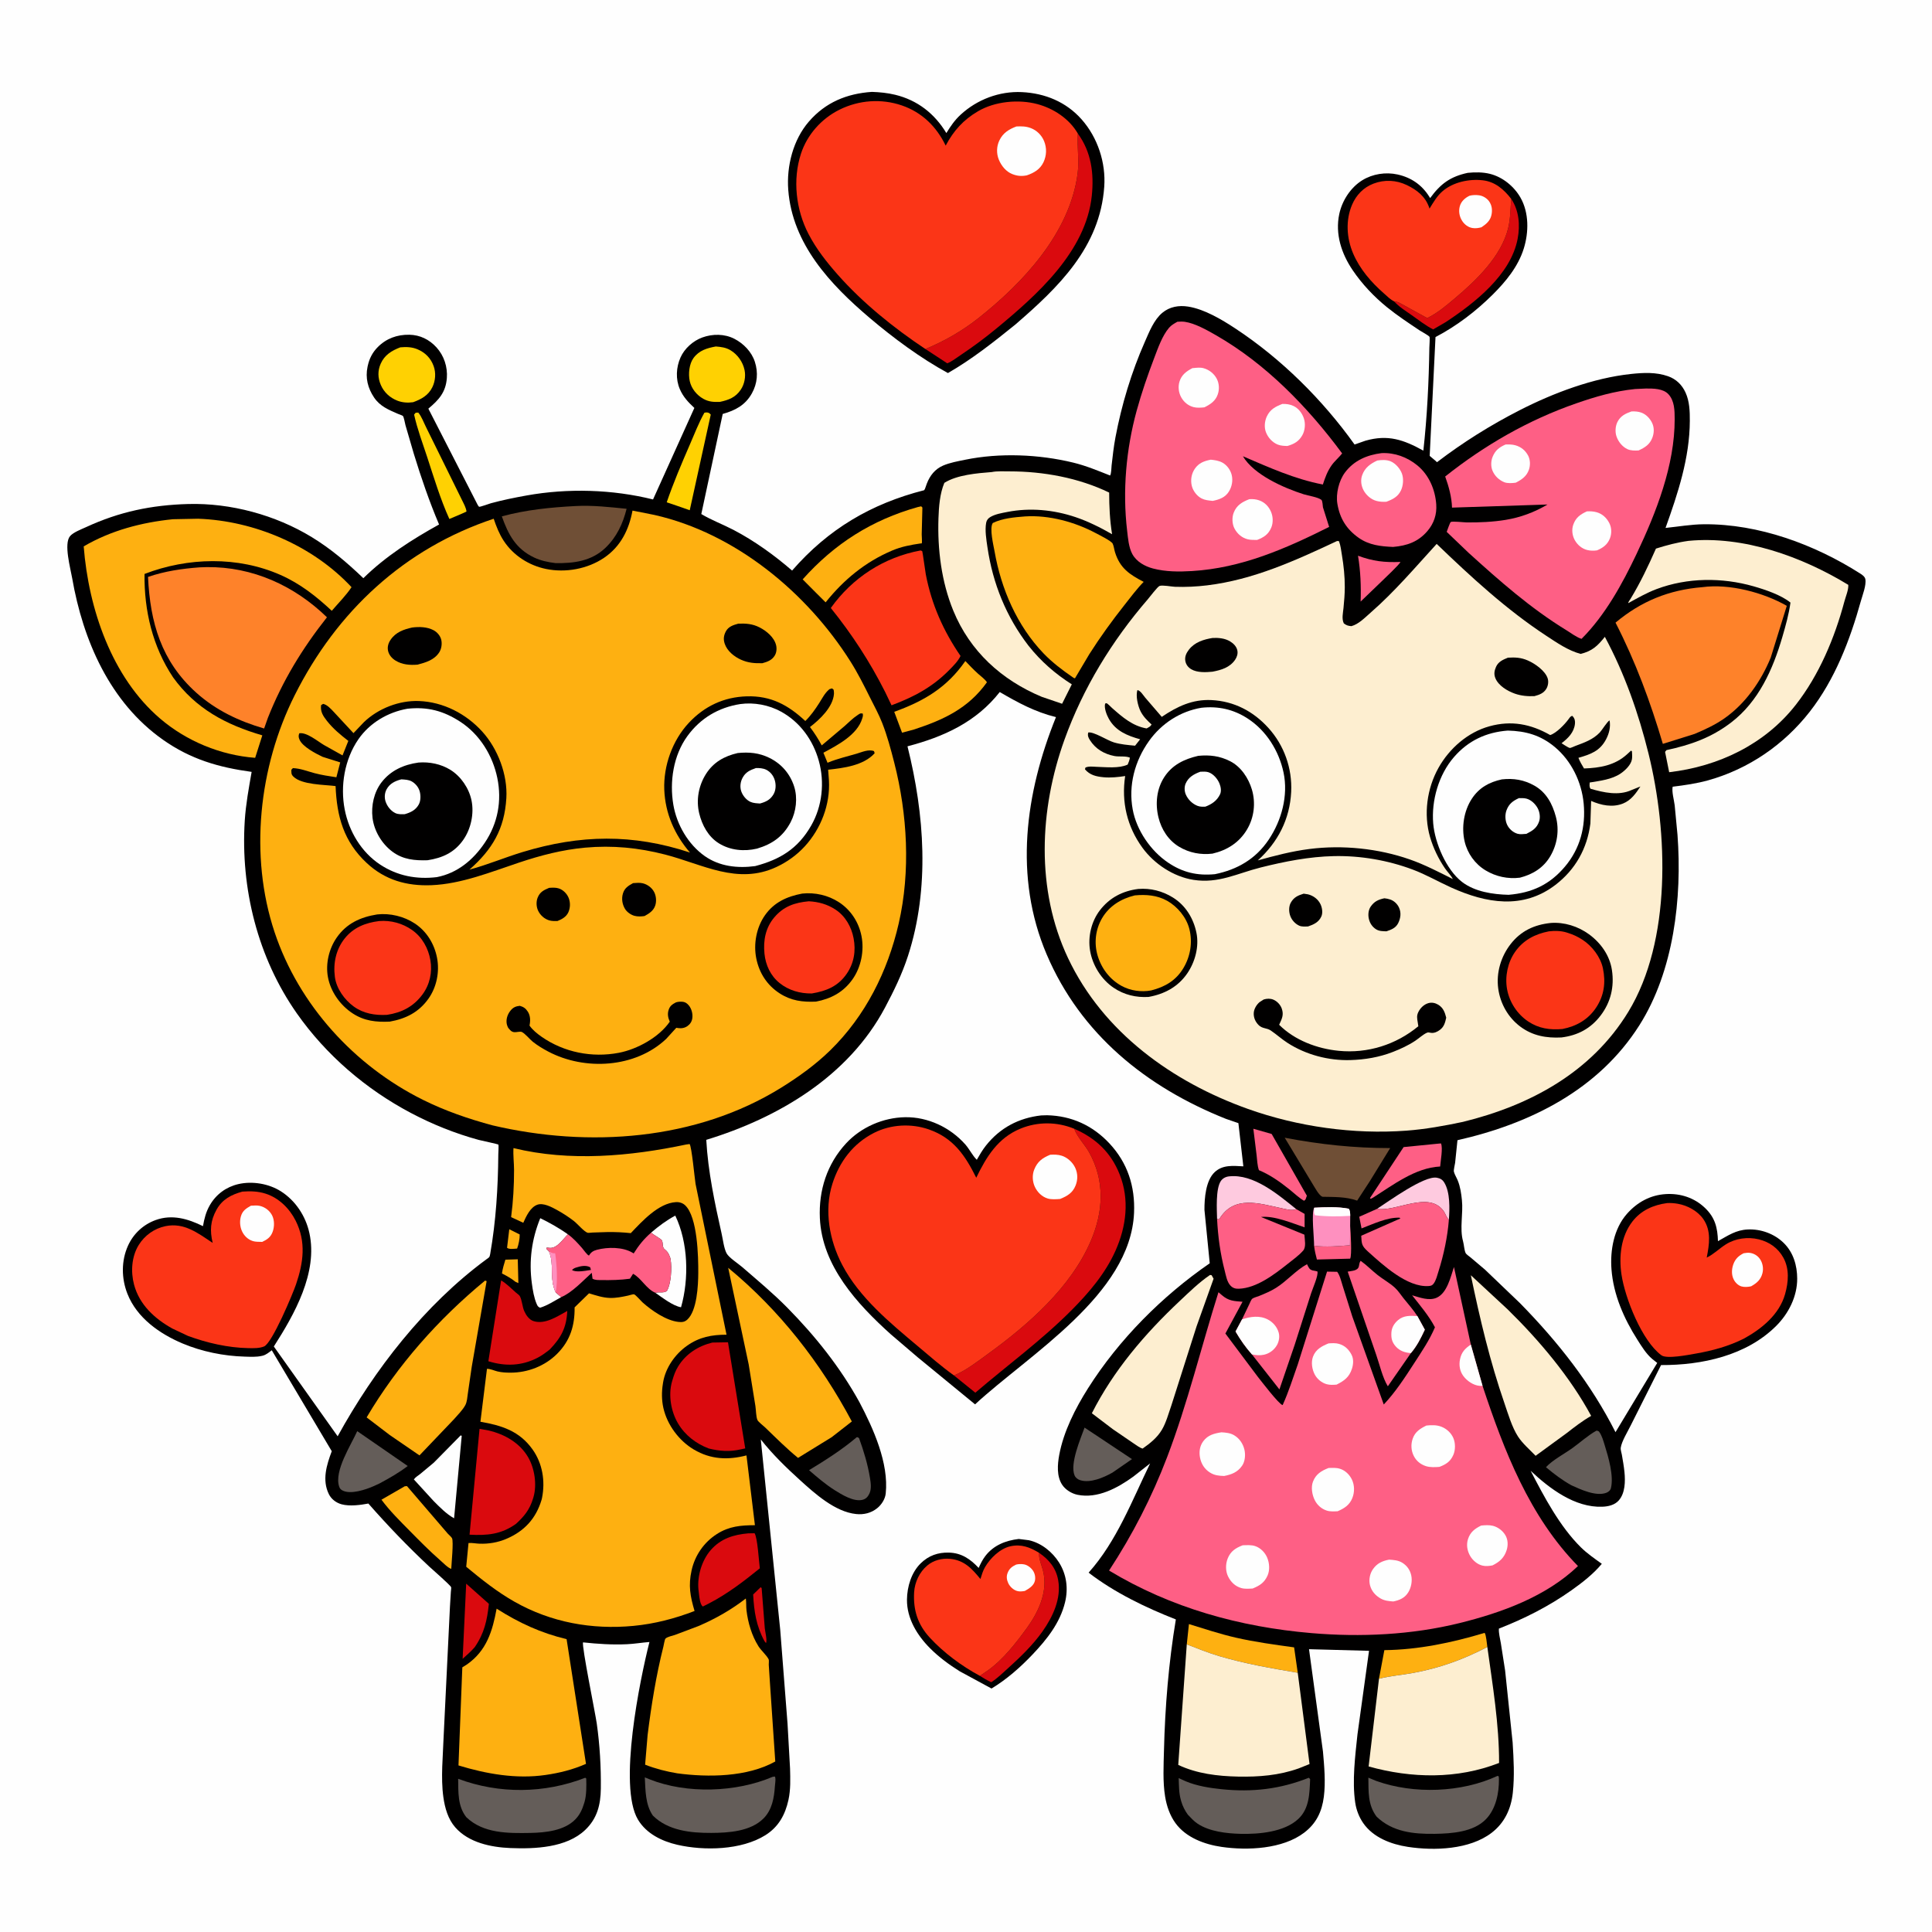 <svg version="1.1" xmlns="http://www.w3.org/2000/svg" style="display: block;" viewBox="0 0 2048 2048" width="1024" height="1024">
<path transform="translate(0,0)" fill="rgb(254,254,254)" d="M -0 -0 L 2048 0 L 2048 2048 L -0 2048 L -0 -0 z"/>
<path transform="translate(0,0)" fill="rgb(1,0,0)" d="M 1079.92 1631.36 L 1090.67 1632.71 C 1103.9 1635.65 1115.62 1645.12 1122.7 1656.43 C 1130.7 1669.19 1132.51 1684.01 1128.99 1698.5 C 1123.67 1720.4 1109.7 1737.87 1094.49 1753.88 C 1081.61 1767.44 1067.11 1780.23 1051.06 1789.91 L 1017.35 1771.65 C 1006.17 1764.67 995.135 1756.53 985.833 1747.17 C 972.204 1733.45 961.251 1715.68 961.426 1695.73 C 961.546 1682.06 966.058 1666.89 976.026 1657.16 C 984.366 1649.01 994.299 1645.49 1005.91 1645.82 C 1019.35 1646.19 1028.56 1652.67 1037.42 1662.05 C 1039.37 1657.67 1041.52 1653.33 1044.44 1649.5 C 1053.19 1638.03 1066 1633.01 1079.92 1631.36 z"/>
<path transform="translate(0,0)" fill="rgb(218,10,14)" d="M 1101.5 1646.07 C 1111.94 1653.19 1119.39 1662.16 1121.69 1674.9 C 1125.24 1694.57 1115.94 1714.07 1104.86 1729.69 C 1094.83 1743.82 1081.65 1756.57 1068.8 1768.15 C 1063.09 1773.29 1057.24 1779.1 1050.75 1783.23 C 1046.5 1781.24 1042.64 1779.04 1038.72 1776.48 L 1047 1770.84 C 1063.35 1759.24 1077.11 1741.52 1088.75 1725.45 C 1100.25 1709.57 1109.94 1689.19 1106.47 1669.04 L 1106.18 1667.5 C 1105.08 1661.31 1101.48 1654.04 1101.45 1647.95 L 1101.5 1646.07 z"/>
<path transform="translate(0,0)" fill="rgb(251,53,23)" d="M 1038.72 1776.48 C 1019.41 1766.09 1000.5 1752.08 985.647 1736 C 972.821 1722.12 967.973 1706.76 969 1688 C 969.587 1677.28 974.709 1666.41 982.957 1659.5 C 989.633 1653.91 998.543 1651.62 1007.13 1652.44 C 1022.21 1653.88 1030.32 1662.86 1039.3 1673.82 C 1040.65 1669.52 1041.93 1665.03 1044.23 1661.12 C 1049.84 1651.61 1059.98 1641.63 1071 1639.14 C 1082.52 1636.54 1091.89 1640.2 1101.5 1646.07 L 1101.45 1647.95 C 1101.48 1654.04 1105.08 1661.31 1106.18 1667.5 L 1106.47 1669.04 C 1109.94 1689.19 1100.25 1709.57 1088.75 1725.45 C 1077.11 1741.52 1063.35 1759.24 1047 1770.84 L 1038.72 1776.48 z"/>
<path transform="translate(0,0)" fill="rgb(254,254,254)" d="M 1077.2 1658.5 C 1079.89 1657.9 1082.77 1657.8 1085.5 1658.29 C 1089.21 1658.94 1092.93 1661.87 1094.99 1664.94 C 1097.08 1668.05 1097.9 1672.33 1096.97 1676 C 1095.7 1681.07 1090.56 1684.09 1086.38 1686.47 C 1083.62 1686.93 1080.82 1687.32 1078.09 1686.5 C 1074.19 1685.33 1070.56 1681.95 1068.83 1678.3 C 1067.17 1674.81 1066.66 1671.13 1068.07 1667.48 C 1069.88 1662.76 1072.76 1660.6 1077.2 1658.5 z"/>
<path transform="translate(0,0)" fill="rgb(1,0,0)" d="M 1103.68 1182.39 L 1110 1182.21 C 1135.95 1182.83 1158.28 1193.08 1175.98 1212 C 1195.33 1232.68 1203.37 1257.7 1202.13 1285.78 C 1198.31 1372.41 1090.92 1435.72 1033.61 1488.68 L 972.67 1438.67 L 944.207 1414.35 C 908.692 1382.34 871.336 1341.91 869.091 1291.23 C 867.782 1261.71 876.69 1233.82 896.924 1211.97 C 912.809 1194.82 936.198 1184.67 959.5 1184.29 C 983.671 1183.89 1007.43 1195.2 1023.31 1213.21 C 1027.71 1218.19 1030.83 1224.92 1035.45 1229.42 C 1038.42 1224.2 1041.4 1219.06 1045.14 1214.35 C 1060.09 1195.49 1079.96 1185.07 1103.68 1182.39 z"/>
<path transform="translate(0,0)" fill="rgb(218,10,14)" d="M 1138.73 1196.53 C 1161.46 1206.44 1177.68 1221.61 1186.92 1245 C 1197.48 1271.72 1193.95 1300.03 1182.5 1325.75 C 1171.8 1349.79 1154.51 1370.11 1136.13 1388.61 C 1104.43 1420.53 1068.01 1447.12 1033.89 1476.32 L 1011.24 1458.03 C 1023.79 1452.93 1035.85 1443.49 1046.77 1435.58 C 1089.58 1404.55 1135.18 1364.91 1156.41 1315.17 C 1169.71 1283.99 1171.35 1251.53 1154.41 1221.31 C 1149.95 1213.35 1142.22 1205.61 1139.03 1197.34 L 1138.73 1196.53 z"/>
<path transform="translate(0,0)" fill="rgb(251,53,23)" d="M 1011.24 1458.03 C 997.925 1448.52 985.249 1437.36 972.705 1426.83 C 943.274 1402.12 910.928 1375.47 892.819 1340.89 C 879.246 1314.97 873.383 1283.22 882.371 1254.86 C 889.789 1231.46 904.372 1212.11 926.508 1200.87 C 944.215 1191.88 965.767 1190.69 984.5 1197.19 C 1010.67 1206.27 1023.11 1224.83 1034.87 1248.44 C 1045.58 1226.27 1057.82 1206.23 1081.74 1196.39 C 1100.02 1188.87 1120.51 1189.03 1138.73 1196.53 L 1139.03 1197.34 C 1142.22 1205.61 1149.95 1213.35 1154.41 1221.31 C 1171.35 1251.53 1169.71 1283.99 1156.41 1315.17 C 1135.18 1364.91 1089.58 1404.55 1046.77 1435.58 C 1035.85 1443.49 1023.79 1452.93 1011.24 1458.03 z"/>
<path transform="translate(0,0)" fill="rgb(254,254,254)" d="M 1113.26 1224.07 C 1117.39 1223.82 1121.51 1223.85 1125.5 1225.11 C 1131.61 1227.04 1137.15 1232.19 1139.81 1238 C 1142.55 1244 1142.63 1250.4 1140.23 1256.53 C 1137.07 1264.6 1131.36 1267.84 1123.81 1270.94 C 1119.84 1271.26 1114.66 1271.64 1110.79 1270.52 C 1104.59 1268.72 1099.67 1263.84 1096.98 1258.09 C 1094.38 1252.51 1094.02 1245.58 1096.3 1239.84 C 1099.73 1231.19 1105.06 1227.46 1113.26 1224.07 z"/>
<path transform="translate(0,0)" fill="rgb(1,0,0)" d="M 924.25 97.404 C 932.57 97.688 940.831 98.489 948.938 100.462 C 972.618 106.226 990.718 120.426 1003.18 141.063 C 1007.57 133.886 1012.01 127.379 1018.23 121.641 C 1035.72 105.49 1059.38 96.494 1083.26 97.647 C 1107.83 98.834 1130.19 108.052 1146.61 126.614 C 1163.58 145.806 1172.37 172.427 1170.54 198.027 C 1165.98 262.143 1122.04 304.55 1076.06 344.24 C 1053.11 362.735 1030.48 380.701 1004.85 395.457 C 975.854 379.691 947.051 358.349 921.847 336.963 C 879.938 301.401 839.9 258.572 835.584 201.271 C 833.692 176.139 840.689 148.248 857.417 128.907 C 875.085 108.479 897.674 99.203 924.25 97.404 z"/>
<path transform="translate(0,0)" fill="rgb(218,10,14)" d="M 1142.58 141.622 C 1156.87 161.129 1159.79 184.007 1157.35 207.5 C 1151.22 266.636 1099.2 312.811 1055.83 348.558 C 1044.1 358.229 1031.83 367.377 1019.17 375.8 C 1014.5 378.907 1009.32 383.05 1004.15 385.146 L 980.916 369.955 C 1000.52 361.975 1019.87 350.843 1036.5 337.752 C 1084.38 300.054 1134.05 246.978 1142.32 184 C 1144.16 169.968 1141.64 156.288 1142.52 142.482 L 1142.58 141.622 z"/>
<path transform="translate(0,0)" fill="rgb(251,53,23)" d="M 980.916 369.955 C 947.48 347.695 914.624 321.229 887.988 291.103 C 876.203 277.774 865.284 263.885 857.05 248.037 C 843.74 222.421 840.051 190.623 849.035 163 C 855.651 142.661 870.85 125.692 889.968 116.227 C 910.493 106.066 934.24 104.316 955.958 111.748 C 977.362 119.071 992.729 134.232 1002.46 154.361 C 1010.92 138.458 1021.14 127.095 1036.75 117.922 C 1054.62 107.425 1079.74 105.004 1099.68 110.363 C 1116.91 114.993 1133.59 125.941 1142.58 141.622 L 1142.52 142.482 C 1141.64 156.288 1144.16 169.968 1142.32 184 C 1134.05 246.978 1084.38 300.054 1036.5 337.752 C 1019.87 350.843 1000.52 361.975 980.916 369.955 z"/>
<path transform="translate(0,0)" fill="rgb(254,254,254)" d="M 1077.39 134.06 C 1082.91 133.802 1087.59 133.833 1092.82 135.828 C 1099.06 138.215 1104.26 143.389 1106.77 149.575 C 1109.74 156.859 1109.52 164.817 1106.13 171.977 C 1102.53 179.567 1096.06 183.245 1088.45 185.889 C 1082.86 186.982 1078.38 186.618 1073.03 184.517 C 1066.43 181.922 1061.5 175.781 1058.85 169.365 C 1056.16 162.824 1056.29 155.36 1059.33 148.961 C 1063.18 140.869 1069.38 137.129 1077.39 134.06 z"/>
<path transform="translate(0,0)" fill="rgb(1,0,0)" d="M 1555.86 183.222 C 1563.54 182.431 1571.98 182.421 1579.48 184.311 C 1592.92 187.698 1605 197.565 1611.82 209.573 C 1620.89 225.556 1620.62 246.205 1615.29 263.39 C 1609.32 282.593 1596.24 298.472 1582.22 312.388 C 1564.35 330.123 1544.02 345.632 1521.69 357.309 L 1515.53 483.259 L 1521.94 488.668 L 1523.26 489.959 C 1551.04 468.772 1579.85 450.731 1610.95 434.828 C 1646.77 416.51 1688.91 400.671 1729.01 396.415 C 1742.15 395.02 1755.48 394.366 1768.16 398.808 C 1776.74 401.816 1783 407.891 1786.76 416.166 C 1791.02 425.522 1791.33 436.107 1791.28 446.194 C 1791.11 485.534 1778.62 523.008 1765.53 559.636 C 1779.22 558.243 1792.45 555.842 1806.28 555.734 C 1864.27 555.28 1923.6 577.131 1972.19 608.16 C 1974.33 609.529 1976.89 611.4 1977.36 614.005 C 1978.51 620.345 1974.31 630.964 1972.61 637.07 C 1961.07 678.523 1945.09 720.302 1918.36 754.507 C 1891.09 789.408 1853.73 815.105 1810.91 827.115 C 1798.56 830.579 1785.8 832.379 1773.09 833.936 C 1772.01 839.337 1774.53 847.973 1775.23 853.578 L 1778.22 885.022 C 1783.17 951.975 1774.36 1029.26 1737.7 1086.99 C 1694.24 1155.43 1621.91 1191.25 1544.97 1208.68 L 1542.49 1232.62 C 1542.22 1234.69 1540.75 1240.23 1541.19 1242.05 C 1541.92 1245.02 1544.16 1248.57 1545.33 1251.5 C 1548 1258.19 1548.94 1265.01 1549.69 1272.12 C 1551.21 1286.39 1547.1 1302.06 1550.87 1315.73 C 1551.91 1319.5 1552.07 1324.66 1553.55 1328.11 C 1554.19 1329.61 1557.35 1331.68 1558.73 1332.82 L 1574.13 1345.85 L 1611.22 1381.35 C 1651.44 1422.35 1686.49 1466.79 1712.5 1518.17 L 1756.73 1444.75 L 1751.48 1440.6 C 1744.96 1435.09 1740.26 1427.31 1735.72 1420.19 C 1721.4 1397.67 1710.29 1372.47 1708.24 1345.59 C 1706.69 1325.37 1710.75 1302.53 1724.51 1286.85 C 1735.35 1274.51 1749.39 1266.72 1766 1265.77 C 1781.45 1264.89 1796.13 1269.7 1807.37 1280.46 C 1818.11 1290.73 1820.68 1301.53 1821.11 1315.67 C 1831.84 1309.76 1840.03 1303.81 1852.88 1303.28 C 1866.72 1302.7 1880.81 1307.84 1890.73 1317.5 C 1901.01 1327.52 1905.08 1341.4 1905.1 1355.45 C 1905.13 1374.31 1896.04 1392.33 1882.86 1405.5 C 1851.26 1437.07 1804.04 1447.21 1760.79 1447.03 L 1728.82 1510.65 C 1725.57 1517.36 1718.88 1527.96 1718 1534.99 C 1717.79 1536.64 1718.94 1540.38 1719.25 1542.14 C 1720.28 1548.21 1721.39 1554.3 1722 1560.44 C 1722.96 1570.27 1722.81 1582.79 1715.93 1590.55 C 1711.57 1595.46 1704.8 1596.95 1698.5 1597.19 C 1669.52 1598.3 1642.57 1577.95 1622.53 1559.08 C 1636.91 1586.85 1653.39 1618.07 1675.79 1640.22 C 1682.46 1646.82 1690.4 1652.21 1697.98 1657.71 C 1689.21 1668.33 1677.37 1677.59 1666.17 1685.53 C 1641.94 1702.71 1616.51 1715.57 1588.9 1726.39 C 1588.53 1731.18 1590.16 1736.96 1590.95 1741.78 L 1595.48 1770.81 L 1603.45 1847.04 C 1604.57 1864.93 1605.56 1882.62 1603.63 1900.5 C 1601.8 1917.52 1594.85 1932.41 1581.13 1942.89 C 1557.79 1960.71 1520.49 1962.02 1492.53 1957.78 C 1474.69 1955.07 1455.65 1947.9 1445.03 1932.5 C 1440.6 1926.06 1437.71 1918.5 1436.58 1910.78 C 1433.21 1887.86 1436.53 1861.52 1438.98 1838.5 L 1451.23 1749.93 L 1387.61 1748.22 L 1402.39 1856.67 C 1403.75 1872.2 1405.32 1889.12 1403.33 1904.61 C 1401.28 1920.48 1395.34 1932.91 1382.51 1942.69 C 1359.6 1960.15 1322.36 1961.76 1295 1957.8 C 1276.87 1955.17 1257.22 1947.94 1246.06 1932.61 C 1240.07 1924.39 1236.69 1914.38 1235.06 1904.4 C 1232.49 1888.7 1233.48 1871.32 1233.86 1855.46 C 1235 1809.06 1238.84 1762.47 1246.45 1716.67 C 1214.34 1704.07 1181.42 1688.21 1153.97 1667.08 C 1183.66 1633.96 1199.96 1590.73 1219.19 1551.28 L 1201.38 1565.25 C 1184.79 1577.28 1163.51 1588.89 1142.18 1584.53 C 1135.97 1583.26 1129.44 1579.2 1125.94 1573.9 C 1119.96 1564.85 1120.97 1552.33 1122.84 1542.2 C 1127.43 1517.48 1139.94 1492.87 1153.27 1471.78 C 1186.02 1419.98 1231.89 1373.92 1282.37 1339.14 L 1276.77 1282.53 C 1276.71 1270.42 1278.07 1251.42 1287.65 1242.48 C 1296.21 1234.49 1307.25 1235.83 1318 1236.37 L 1312.75 1190.58 L 1299.6 1186.06 C 1215.4 1152.5 1145.61 1096.47 1109.5 1011.69 C 1074.49 929.5 1086.79 840.776 1119.38 760.16 C 1097.43 754.799 1079.11 744.89 1059.78 733.59 C 1034.7 765.535 1000.28 781.093 961.973 791.131 C 980.001 863.202 985.78 941.613 962.482 1013.37 C 956.252 1032.56 947.529 1050.45 938.076 1068.22 C 899.411 1140.92 825.182 1184.91 748.676 1208.28 C 750.484 1241.58 757.709 1275.5 765.004 1308 C 766.336 1313.93 767.375 1323.05 770.129 1328.42 C 772.521 1333.08 782.437 1339.38 786.725 1343.1 C 802.857 1357.08 819.492 1370.9 834.5 1386.11 C 864.256 1416.27 890.543 1449.22 911.045 1486.37 C 925.734 1514.22 942.322 1550.99 938.903 1583.22 C 938.275 1589.15 934.405 1595.11 929.83 1598.77 C 923.319 1603.97 915.624 1605.79 907.44 1604.93 C 885.175 1602.6 863.822 1583.3 848 1568.95 C 833.279 1555.6 818.763 1541.51 806.47 1525.86 L 827.052 1727.5 L 834.821 1827.19 L 837.481 1874.55 C 837.785 1885.59 838.185 1897.09 835.803 1907.94 C 832.332 1923.76 825.28 1936.66 811.223 1945.44 C 785.893 1961.25 746.472 1962.1 717.986 1955.55 C 701.583 1951.77 685.158 1943.77 676.25 1928.83 C 655.066 1893.29 678.374 1780.3 688.44 1740.59 C 680.557 1741.2 672.702 1742.54 664.812 1742.93 C 649.139 1743.69 633.639 1742.64 618.063 1740.98 C 616.471 1744.78 631.01 1815.86 632.594 1827.01 C 635.816 1849.69 637.181 1873.06 636.904 1895.97 C 636.695 1913.16 633.076 1927.68 620.324 1939.82 C 600.431 1958.78 566.869 1960.05 541 1959.01 C 520.362 1958.18 496.764 1953.24 482.587 1937.05 C 474.876 1928.24 471.584 1916.45 469.989 1905.09 C 467.074 1884.31 469.605 1861.16 470.307 1840.16 L 476.98 1703 L 477.929 1687.39 C 477.989 1686.38 478.469 1683.33 478.216 1682.5 C 477.585 1680.44 457.369 1662.85 454.781 1660.42 C 432.061 1639.15 411.025 1617.19 390.483 1593.82 C 381.825 1595.42 370.773 1596.92 362.156 1594.63 C 356.412 1593.09 351.239 1589.21 348.607 1583.87 C 341.228 1568.89 346.202 1552.97 351.679 1538.35 L 288.083 1431.33 C 285.177 1433.53 282.169 1436.12 278.58 1437.05 L 277.5 1437.3 C 271.687 1438.66 265.254 1438.24 259.316 1438.07 C 237.194 1437.46 213.932 1432.75 193.552 1424.15 C 169.08 1413.82 145.172 1397.01 135.092 1371.52 C 128.654 1355.23 128.426 1336.53 135.704 1320.45 C 141.452 1307.75 151.938 1298.03 165.025 1293.3 C 182.47 1286.99 199.32 1291.98 215.148 1299.77 C 216.593 1291.76 218.329 1284.61 222.48 1277.46 C 229.124 1266.01 239.752 1258.2 252.623 1255.21 C 267.371 1251.78 284.804 1254.68 297.558 1262.72 C 313.229 1272.6 324.045 1289.09 327.969 1307.08 C 337.138 1349.1 312.069 1393.3 290.268 1427.33 L 357.926 1522.52 C 396.918 1451.72 450.027 1383.28 515.485 1335.02 C 518.52 1332.78 518.951 1333.11 519.61 1329.36 C 525.72 1294.55 527.935 1258.96 528.223 1223.68 C 528.236 1222.17 528.783 1214 528.29 1213.33 C 527.889 1212.79 509.51 1208.91 507.435 1208.34 C 482.445 1201.51 458.459 1191.88 435.553 1179.78 C 387.922 1154.62 345.659 1118.39 314.67 1074.24 C 273.171 1015.12 254.861 941.628 259.467 869.817 C 260.579 852.467 263.759 835.334 266.747 818.231 C 231.713 813.423 202.237 804.899 172.837 784.216 C 116.483 744.573 87.95 678.812 76.487 612.77 C 74.687 602.397 67.494 576.605 74.173 568.417 C 77.504 564.334 86.472 560.971 91.177 558.796 C 126.52 542.456 160.573 535.363 199.386 534.281 C 244.471 533.024 291.986 545.892 330.477 569.373 C 350.881 581.821 367.962 596.484 385.172 612.912 C 408.574 589.828 436.837 571.838 465.428 555.983 C 455.12 531.698 446.39 506.282 438.675 481.059 L 429.818 450.733 C 429.313 448.91 428.177 442.22 427.142 441 C 426.547 440.3 423.083 439.242 421.935 438.739 C 412.008 434.396 402.871 430.785 396.547 421.376 C 389.906 411.494 387.15 400.601 389.603 388.852 L 389.908 387.5 C 391.557 379.987 394.896 373.559 400.339 368.04 C 409.466 358.783 420.94 354.629 433.837 354.839 C 445.19 355.024 455.066 359.864 462.716 368.276 C 470.698 377.055 474.596 389.011 473.678 400.802 C 472.497 415.966 465.118 423.956 454.074 433.188 L 506.366 535.21 C 506.437 535.335 507.61 537.147 507.794 537.201 C 508.926 537.535 518.678 533.925 520.407 533.454 C 532.828 530.072 545.489 527.518 558.153 525.239 C 601.934 517.358 649.143 518.736 692.247 529.445 L 736.058 432.427 C 729.567 426.405 724.192 420.746 720.645 412.5 C 716.065 401.85 716.714 389.417 721.384 378.908 C 725.618 369.377 734.706 361.285 744.5 357.729 C 755.404 353.768 768.082 353.782 778.5 359.159 C 788.254 364.193 796.722 372.92 800.155 383.452 C 803.867 394.842 802.901 406.508 796.989 417.062 C 789.967 429.596 779.326 435.086 766.105 438.805 L 743.412 544.915 C 754.044 551.309 766.516 555.954 777.628 561.76 C 799.657 573.269 820.881 588.587 839.653 604.828 C 877.974 560.854 923.156 534.061 979.681 519.626 C 980.797 517.612 980.406 518.529 981.113 516.481 L 982.489 512.602 C 985.766 504.101 991.225 497.157 999.75 493.51 C 1007.01 490.407 1015.27 488.955 1022.97 487.373 C 1059.7 479.825 1101.33 481.545 1137.72 490.4 C 1151.17 493.675 1163.88 498.967 1176.72 504.058 C 1178.1 502.2 1178.05 496.041 1178.35 493.351 C 1179.48 483.431 1180.56 473.513 1182.41 463.694 C 1188.95 429.023 1199.35 394.535 1213.62 362.26 C 1218.26 351.778 1223.14 339.025 1232.21 331.5 C 1239.96 325.066 1249.76 323.458 1259.5 325.005 C 1276.73 327.741 1295.07 338.69 1309.51 348.194 C 1358.21 380.263 1402.1 423.813 1435.91 471.212 L 1447.41 467.173 C 1471.29 460.359 1487.82 466.09 1508.82 477.692 C 1512.82 441.599 1514.64 404.819 1515.18 368.522 C 1515.21 366.72 1515.86 357.884 1515.34 357.067 C 1514.33 355.486 1506.78 351.526 1504.95 350.3 C 1493.09 342.359 1481.27 334.582 1470.17 325.58 C 1456.39 314.401 1443.98 301.255 1434 286.572 C 1422.02 268.955 1415.12 248.095 1419.71 226.746 C 1422.74 212.612 1431.71 198.716 1444.12 191.061 C 1455.09 184.291 1468.97 182.194 1481.5 184.971 C 1495.94 188.171 1507.34 196.011 1515.16 208.614 L 1516 209.979 C 1527.09 194.783 1537.38 187.224 1555.86 183.222 z"/>
<path transform="translate(0,0)" fill="rgb(254,176,17)" d="M 539.853 1303.05 L 550.902 1308.58 C 550.997 1313.26 549.782 1319.1 548.19 1323.5 L 547.743 1323.56 C 544.633 1323.74 539.889 1324.59 537.5 1322.72 L 539.853 1303.05 z"/>
<path transform="translate(0,0)" fill="rgb(254,176,17)" d="M 535.731 1335.31 L 548.857 1334.91 L 549.5 1360.13 L 546.5 1358.81 C 541.89 1355.14 537.331 1352.56 532.102 1349.92 C 532.81 1344.84 534.211 1340.18 535.731 1335.31 z"/>
<path transform="translate(0,0)" fill="rgb(218,10,14)" d="M 806.343 1682.5 L 807.382 1683.48 L 810.723 1726.16 C 811.117 1729.96 813.393 1738.79 812 1741.77 L 810.344 1739.62 C 801.644 1723.57 799.333 1708.21 798.376 1690.22 L 806.343 1682.5 z"/>
<path transform="translate(0,0)" fill="rgb(254,95,133)" d="M 1431.22 1299.55 C 1431.72 1305.03 1433.24 1330.83 1431.22 1334.23 L 1395.97 1335.15 C 1394.67 1330.27 1393.58 1325.6 1392.99 1320.56 C 1404.82 1322.16 1419.13 1321.04 1431.04 1320 L 1431.22 1299.55 z"/>
<path transform="translate(0,0)" fill="rgb(254,95,133)" d="M 1439.55 589.092 C 1455.42 594.967 1467.5 596.327 1484.48 595.687 C 1484.29 597.724 1466.66 614.171 1464.18 616.662 L 1442.32 637.692 C 1442.87 621.057 1442.25 605.535 1439.55 589.092 z"/>
<path transform="translate(0,0)" fill="rgb(218,10,14)" d="M 494.184 1678.76 L 518.234 1700.13 C 516.365 1717.69 513.395 1731.25 503.278 1746 C 499.426 1750.53 494.802 1754.41 490.413 1758.42 L 494.184 1678.76 z"/>
<path transform="translate(0,0)" fill="rgb(254,202,223)" d="M 1459.69 1281.45 C 1471.82 1273.61 1509.74 1245.95 1523.12 1248.43 C 1526.68 1249.09 1529.03 1250.39 1530.95 1253.5 C 1537.36 1263.88 1536.73 1281.5 1535.85 1293.19 C 1534.72 1291.79 1533.84 1290.57 1533.05 1288.94 C 1532.09 1286.98 1531.23 1285.01 1529.9 1283.25 C 1514.04 1262.23 1479.54 1284.87 1459.69 1281.45 z"/>
<path transform="translate(0,0)" fill="rgb(254,144,191)" d="M 1393.11 1280.23 C 1404.78 1279.57 1418.28 1279.02 1429.75 1281.3 C 1431.37 1283.62 1431.18 1286.12 1431.3 1288.84 L 1431.22 1299.55 L 1431.04 1320 C 1419.13 1321.04 1404.82 1322.16 1392.99 1320.56 C 1393.11 1312.18 1389.89 1286.2 1393.11 1280.23 z"/>
<path transform="translate(0,0)" fill="rgb(254,254,254)" d="M 1393.11 1280.23 C 1404.78 1279.57 1418.28 1279.02 1429.75 1281.3 C 1431.37 1283.62 1431.18 1286.12 1431.3 1288.84 C 1419.15 1289.61 1406.07 1289.72 1394 1288.2 C 1392.38 1285.6 1393.03 1283.22 1393.11 1280.23 z"/>
<path transform="translate(0,0)" fill="rgb(254,95,133)" d="M 1328.6 1196.52 L 1348.02 1202.07 L 1385.35 1267.5 L 1383.9 1271.5 L 1382.4 1272.89 C 1377.02 1269.9 1371.93 1264.88 1367.09 1261.01 C 1356.8 1252.79 1346.7 1245.55 1334.51 1240.43 C 1332.82 1235.71 1332.65 1229.56 1332.05 1224.56 L 1328.6 1196.52 z"/>
<path transform="translate(0,0)" fill="rgb(254,95,133)" d="M 1523.66 1212.41 L 1527.5 1212.07 C 1529.71 1217.02 1527.05 1230.66 1526.63 1236.54 C 1500.27 1237.9 1477.02 1255.9 1455.4 1269.6 L 1453 1270.84 L 1452.23 1270 L 1487.9 1215.96 L 1523.66 1212.41 z"/>
<path transform="translate(0,0)" fill="rgb(255,209,2)" d="M 440.636 437.5 L 443.362 437.353 C 446.851 441.321 449.35 448.391 451.817 453.171 L 479.704 509.738 L 490.008 530.634 C 491.692 534.124 494.1 538.375 494.5 542.243 L 489.742 544.454 L 476.349 550.148 C 466.844 529.258 459.999 506.403 452.859 484.588 C 447.991 469.714 442.322 454.796 438.978 439.5 L 440.636 437.5 z"/>
<path transform="translate(0,0)" fill="rgb(255,209,2)" d="M 746.686 437.5 L 748.547 437.195 C 751.062 437.188 751.942 437.757 753.433 439.5 L 731.154 540.864 L 717.317 536.033 L 706.75 532.471 C 713.821 511.784 722.461 491.563 731.162 471.524 C 736.074 460.212 740.664 448.243 746.686 437.5 z"/>
<path transform="translate(0,0)" fill="rgb(254,254,254)" d="M 690.195 1306.66 C 698.33 1299.66 706.384 1293.73 715.805 1288.58 C 729.597 1317.28 730.506 1355.47 721.94 1385.74 C 713.442 1384.43 701.854 1375.34 694.725 1370.42 C 698.975 1369.21 702.98 1371.12 706.903 1368.5 C 711.502 1360.77 712.315 1343.91 710.866 1335 C 710.306 1331.55 707.938 1326.75 705.052 1324.71 C 701.267 1322.04 703.489 1317.93 701.426 1314.56 C 700.682 1313.35 692.63 1308.72 691.009 1307.36 L 690.195 1306.66 z"/>
<path transform="translate(0,0)" fill="rgb(254,202,223)" d="M 1290.14 1292.15 C 1289.94 1282.33 1288.52 1260.41 1294.1 1251.98 C 1296.03 1249.08 1299.25 1247.41 1302.68 1247.02 C 1329.01 1244.01 1354.97 1266.46 1374.05 1281.7 C 1369.29 1283.67 1363.82 1281.91 1358.81 1280.85 C 1335 1275.82 1307.9 1266.43 1292.38 1292.5 C 1290.86 1292.5 1291.61 1292.62 1290.14 1292.15 z"/>
<path transform="translate(0,0)" fill="rgb(100,93,89)" d="M 1149.69 1513.32 L 1199.95 1546.73 L 1179.23 1561.03 C 1169.95 1566.29 1155.71 1572.44 1145.03 1569.05 C 1142.47 1568.23 1140.11 1566.48 1139.06 1563.93 C 1133.96 1551.54 1145.45 1525.1 1149.69 1513.32 z"/>
<path transform="translate(0,0)" fill="rgb(254,254,254)" d="M 594.841 1375.02 C 587.709 1379 580.313 1383.86 572.5 1386.25 C 570.393 1385.2 569.998 1384.74 568.995 1382.48 C 566.084 1375.91 564.754 1367.61 563.794 1360.51 C 560.548 1336.53 563.611 1313.64 572.696 1291.33 C 583.025 1296.37 592.633 1301.8 602.035 1308.43 C 596.842 1313.35 590.718 1323.17 583.131 1322.85 L 579.5 1322.51 L 579.205 1323.81 L 582.031 1326.68 C 587.842 1340.56 582.135 1355.83 589.091 1370 L 594.841 1375.02 z"/>
<path transform="translate(0,0)" fill="rgb(254,254,254)" d="M 488.403 1521.5 L 489.442 1522.15 L 481.351 1609.47 C 473.069 1604.82 466.088 1597.6 459.446 1590.93 L 438.713 1568.25 C 440.3 1565.93 443.31 1564.16 445.516 1562.42 L 459.866 1550.47 L 488.403 1521.5 z"/>
<path transform="translate(0,0)" fill="rgb(100,93,89)" d="M 908.194 1523.5 C 909.658 1523.56 908.796 1523.39 910.635 1524.5 C 915.654 1538.3 919.839 1552.2 922.218 1566.72 C 923.095 1572.07 924.011 1578.46 921.5 1583.48 C 919.926 1586.63 918.027 1588.85 914.5 1589.81 C 905.028 1592.37 892.159 1584.24 884.448 1579.42 C 874.905 1573.33 866.15 1565.87 857.622 1558.45 C 875.327 1547.67 892.313 1536.92 908.194 1523.5 z"/>
<path transform="translate(0,0)" fill="rgb(254,176,17)" d="M 429.063 1575.5 L 431.386 1575.32 L 474.691 1625.75 C 475.729 1626.86 478.585 1629.34 479.175 1630.59 C 480.927 1634.31 478.564 1657.52 478.354 1663.05 C 474.805 1662.13 469.396 1656.27 466.405 1653.78 C 455.159 1643.97 444.721 1633.28 434.233 1622.68 C 423.86 1612.19 413.167 1601.61 404.357 1589.75 L 429.063 1575.5 z"/>
<path transform="translate(0,0)" fill="rgb(218,10,14)" d="M 1601.94 210.799 C 1610.3 223.25 1611.51 238.65 1608.76 253.147 C 1601.53 291.309 1563.17 321.255 1532.41 341.519 L 1519.2 349.188 C 1511.05 345.023 1503.75 339.199 1496.28 333.952 C 1490.11 329.622 1482.87 325.176 1477.86 319.484 C 1480.55 319.808 1482.18 320.151 1484.56 321.589 L 1512.9 337.166 C 1523.67 331.989 1533.11 323.932 1542.21 316.273 C 1564.82 297.249 1591.39 271.809 1598.68 242 C 1601.23 231.602 1601.05 221.371 1601.94 210.799 z"/>
<path transform="translate(0,0)" fill="rgb(254,176,17)" d="M 1461.78 1779.55 L 1467.47 1749.22 C 1503.45 1748.83 1539.46 1741.25 1573.77 1730.91 C 1575.42 1732.91 1576.16 1742.87 1576.64 1745.86 C 1551.33 1759.13 1526.5 1768.09 1498.34 1773.34 C 1486.33 1775.58 1473.56 1776.51 1461.78 1779.55 z"/>
<path transform="translate(0,0)" fill="rgb(100,93,89)" d="M 378.677 1517.07 L 432.201 1554.02 C 423.077 1561.08 412.485 1567.03 402.353 1572.5 L 396.221 1575.33 C 387.876 1579.01 371.633 1584.56 363 1579.93 C 361.149 1578.93 360.199 1577.87 359.527 1575.86 C 353.967 1559.23 372.213 1531.6 378.677 1517.07 z"/>
<path transform="translate(0,0)" fill="rgb(255,209,2)" d="M 758.801 367.279 C 764.503 367.733 769.579 368.344 774.553 371.393 C 781.988 375.951 787.429 383.675 789.247 392.207 C 790.725 399.144 789.205 407.206 785.237 413.092 C 779.67 421.351 772.436 424.018 763.102 426.017 C 756.517 426.223 751.398 426.044 745.491 422.727 C 738.508 418.806 732.894 411.854 731.156 403.976 C 729.499 396.468 730.539 385.776 735.154 379.5 C 741.088 371.431 749.451 368.999 758.801 367.279 z"/>
<path transform="translate(0,0)" fill="rgb(100,93,89)" d="M 1692.41 1516.5 C 1693.65 1516.86 1694.51 1516.78 1695.27 1517.88 C 1698.2 1522.1 1699.54 1527.14 1701.05 1531.99 C 1704.96 1544.61 1710.84 1564.42 1707.65 1577.5 C 1707.05 1579.96 1704.84 1581.67 1702.55 1582.5 C 1691.62 1586.45 1675.45 1578.89 1665.6 1574.39 C 1655.79 1568.9 1647.4 1562.51 1638.79 1555.3 C 1645.77 1547.68 1658.02 1541.32 1666.64 1535.15 C 1675.2 1529.03 1683.2 1521.57 1692.41 1516.5 z"/>
<path transform="translate(0,0)" fill="rgb(255,209,2)" d="M 424.307 368.196 C 430.538 367.605 436.661 367.79 442.5 370.238 C 450.775 373.706 456.649 379.65 459.69 388.092 C 462.273 395.26 461.642 403.636 458.331 410.428 C 454.076 419.159 446.59 423.202 437.939 426.352 C 432.306 427.153 426.45 426.798 421.115 424.681 C 413.241 421.558 407.05 415.877 403.681 408.074 C 400.427 400.536 400.253 392.951 403.6 385.442 C 407.728 376.183 415.282 371.65 424.307 368.196 z"/>
<path transform="translate(0,0)" fill="rgb(254,176,17)" d="M 1258.03 1743.1 L 1260.33 1721.59 C 1276.82 1726.67 1293.25 1732.13 1310.07 1735.98 C 1330.42 1740.65 1351.15 1743.42 1371.82 1746.28 L 1375.66 1773.22 C 1347.53 1768.41 1319.94 1763.74 1292.51 1755.59 C 1280.81 1752.11 1269.4 1747.51 1258.03 1743.1 z"/>
<path transform="translate(0,0)" fill="rgb(254,176,17)" d="M 1023.3 700.722 C 1027.68 705.318 1032.06 709.927 1036.78 714.186 C 1039.86 716.967 1043.89 719.773 1046.2 723.222 C 1026.44 750.968 1000.11 763.085 968.757 773.329 L 956.207 776.672 L 947.939 754.554 C 979.627 743.094 1003.66 728.933 1023.3 700.722 z"/>
<path transform="translate(0,0)" fill="rgb(218,10,14)" d="M 793.193 1625.41 L 799.877 1625.3 C 803.041 1630.13 804.462 1655.15 805.448 1662.5 C 788.274 1676.4 771.259 1689.47 751.559 1699.69 L 745 1702.99 C 742.118 1700.73 741.378 1693.57 740.962 1689.96 L 740.802 1688.5 L 740.38 1684.96 C 739.004 1670.63 743.974 1653.98 753.43 1643.13 C 764.045 1630.95 777.691 1626.75 793.193 1625.41 z"/>
<path transform="translate(0,0)" fill="rgb(218,10,14)" d="M 531.163 1357.5 L 531.633 1357.52 C 537.052 1360.88 542.029 1365.83 546.771 1370.08 C 547.756 1370.97 550.4 1372.81 551.008 1373.9 C 553.384 1378.17 553.622 1385 555.687 1389.73 C 557.561 1394.03 560.888 1398.99 565.638 1400.46 C 578.006 1404.29 590.946 1395.28 601.348 1389.64 C 600.495 1407.55 594.834 1417.81 582.83 1430.46 C 578.688 1433.75 574.632 1436.79 569.922 1439.24 C 553.077 1448.01 535.622 1448.56 517.686 1442.95 L 531.163 1357.5 z"/>
<path transform="translate(0,0)" fill="rgb(111,79,54)" d="M 1361.86 1206.04 C 1399.35 1213.21 1435.49 1217.03 1473.65 1217.02 L 1451.93 1252.36 L 1438.63 1272.71 C 1426.65 1268.44 1414.27 1268.92 1401.73 1268.63 C 1398.02 1266.94 1394.07 1259.28 1391.87 1255.83 L 1361.86 1206.04 z"/>
<path transform="translate(0,0)" fill="rgb(254,176,17)" d="M 972.94 537.5 L 976.5 536.721 L 977.772 538 L 977.051 566.47 C 977.057 567.885 977.603 574.999 977.11 575.879 C 976.91 576.237 976.298 575.998 975.893 576.058 C 965.35 577.609 955.515 579.431 945.665 583.615 C 917.17 595.719 894.478 614.465 875.193 638.5 L 864.723 628.09 L 850.864 614.151 C 884.589 576.369 924.081 551.215 972.94 537.5 z"/>
<path transform="translate(0,0)" fill="rgb(254,95,133)" d="M 1495.6 1434.34 L 1471.17 1469.52 C 1465.53 1460.45 1462.45 1446.43 1458.84 1436.15 L 1428.62 1348 C 1432.87 1347.09 1439.39 1347.28 1440.47 1342.3 C 1440.95 1340.09 1440.97 1338.43 1442.32 1336.5 C 1448.69 1341.02 1454.12 1346.65 1460.23 1351.5 C 1466.15 1356.2 1473.24 1360.02 1478.74 1365.12 C 1482.19 1368.31 1484.84 1372.52 1487.77 1376.18 C 1492.79 1382.46 1498.09 1388.3 1502.46 1395.08 L 1510.37 1409.5 C 1506.02 1418.72 1502.24 1426.47 1495.6 1434.34 z"/>
<path transform="translate(0,0)" fill="rgb(254,254,254)" d="M 1495.6 1434.34 C 1489.31 1433.89 1483.78 1432.08 1479.51 1427.25 C 1475.5 1422.73 1474.57 1418.47 1474.94 1412.5 C 1475.28 1407.12 1478.02 1402.74 1482.07 1399.31 C 1488.06 1394.24 1495.18 1394.65 1502.46 1395.08 L 1510.37 1409.5 C 1506.02 1418.72 1502.24 1426.47 1495.6 1434.34 z"/>
<path transform="translate(0,0)" fill="rgb(254,95,133)" d="M 690.195 1306.66 L 691.009 1307.36 C 692.63 1308.72 700.682 1313.35 701.426 1314.56 C 703.489 1317.93 701.267 1322.04 705.052 1324.71 C 707.938 1326.75 710.306 1331.55 710.866 1335 C 712.315 1343.91 711.502 1360.77 706.903 1368.5 C 702.98 1371.12 698.975 1369.21 694.725 1370.42 C 684.974 1366.26 679.862 1354.95 671.081 1350.27 L 667.734 1355.5 C 657.853 1356.88 647.318 1357.1 637.338 1356.92 C 634.043 1356.86 631.081 1357.11 628.097 1355.5 L 627.304 1349.2 C 617.954 1357.63 606.407 1370.24 594.841 1375.02 L 589.091 1370 C 582.135 1355.83 587.842 1340.56 582.031 1326.68 L 579.205 1323.81 L 579.5 1322.51 L 583.131 1322.85 C 590.718 1323.17 596.842 1313.35 602.035 1308.43 C 607.707 1312.49 612.436 1317.78 617.017 1323 C 618.41 1324.59 622.634 1330.7 624.353 1330.94 C 626.452 1327.43 628.817 1325.88 632.793 1324.83 C 644.218 1321.81 660.177 1321.76 670.431 1327.9 L 671.727 1328.69 C 677.136 1320.07 682.533 1313.36 690.195 1306.66 z"/>
<path transform="translate(0,0)" fill="rgb(1,0,0)" d="M 626.425 1346.17 L 624.9 1346.41 C 620.217 1347.16 610.176 1349.02 606.355 1346.23 C 607.616 1345.02 608.703 1344.29 610.383 1343.75 C 615.288 1342.17 620.901 1340.78 625.61 1343.35 L 626.425 1346.17 z"/>
<path transform="translate(0,0)" fill="rgb(254,144,191)" d="M 582.031 1326.68 L 583.858 1327.57 C 585.559 1328.37 586.596 1328.67 588.51 1328.5 C 590.224 1340.92 591.326 1357.66 589.091 1370 C 582.135 1355.83 587.842 1340.56 582.031 1326.68 z"/>
<path transform="translate(0,0)" fill="rgb(254,95,133)" d="M 1316.59 1398.61 L 1324.14 1382.81 C 1324.88 1381.27 1326.22 1377.71 1327.51 1376.67 C 1328.91 1375.54 1332.9 1374.52 1334.78 1373.75 C 1340.95 1371.24 1346.92 1368.76 1352.59 1365.2 C 1364.13 1357.98 1373.86 1346.37 1385.5 1340.11 L 1386.11 1341.37 C 1387.6 1344.32 1388.26 1345.78 1391.46 1346.73 L 1396.5 1347.75 C 1397.77 1351.89 1391.4 1366.01 1389.81 1371.01 L 1372.43 1425.52 L 1356.24 1472.84 L 1327.09 1435.71 C 1320.28 1428.05 1314.9 1420.28 1309.72 1411.44 L 1316.59 1398.61 z"/>
<path transform="translate(0,0)" fill="rgb(254,254,254)" d="M 1316.59 1398.61 C 1325.51 1395.58 1335.18 1394.17 1343.9 1398.69 C 1349.44 1401.56 1353.78 1406.64 1355.47 1412.64 C 1356.67 1416.9 1355.82 1421.93 1353.68 1425.76 C 1350.84 1430.88 1345.7 1434.76 1340 1436.03 C 1335.5 1437.02 1331.56 1436.6 1327.09 1435.71 C 1320.28 1428.05 1314.9 1420.28 1309.72 1411.44 L 1316.59 1398.61 z"/>
<path transform="translate(0,0)" fill="rgb(100,93,89)" d="M 620.381 1884.5 L 621.444 1885.32 C 621.636 1893.13 621.802 1902.51 619.661 1910.03 L 619.21 1911.5 C 617.22 1918.09 614.639 1923.76 609.75 1928.75 C 598.096 1940.64 578.004 1942.69 562.207 1942.98 C 538.549 1943.4 512.307 1943.64 494.268 1926.26 C 485.055 1914.45 485.877 1899.72 485.669 1885.6 C 529.209 1901.87 577.13 1901.29 620.381 1884.5 z"/>
<path transform="translate(0,0)" fill="rgb(100,93,89)" d="M 1387.4 1884.5 C 1387.97 1884.87 1388.34 1885.49 1388.79 1886 C 1388.15 1900.96 1388.06 1917.19 1376.2 1928.21 C 1361.25 1942.12 1334.48 1944.42 1315 1943.94 C 1300.18 1943.57 1282.1 1941.52 1269.52 1933.2 C 1265.63 1930.64 1262.39 1927 1259.18 1923.66 C 1256.09 1919.43 1253.63 1914.55 1252.16 1909.52 L 1251.74 1908 C 1249.62 1900.56 1249.76 1892.54 1249.46 1884.85 L 1256.81 1888.19 C 1268.53 1893.19 1282.61 1895.4 1295.2 1896.67 C 1327.65 1899.94 1356.98 1896.6 1387.4 1884.5 z"/>
<path transform="translate(0,0)" fill="rgb(218,10,14)" d="M 508.333 1514.62 L 517.953 1516.37 C 534.809 1520.28 550.908 1529.4 559.825 1544.69 C 566.694 1556.46 569.337 1573.76 565.525 1586.93 L 565.042 1588.5 C 561.611 1600.08 555.741 1607.35 546.949 1615.36 C 531.255 1626.55 516.416 1627.83 497.733 1626.83 L 508.333 1514.62 z"/>
<path transform="translate(0,0)" fill="rgb(100,93,89)" d="M 819.059 1883.5 L 821.396 1883.19 L 821.861 1884.5 C 822.313 1887.09 821.607 1890.75 821.431 1893.44 C 820.626 1905.75 818.427 1918.55 809.351 1927.64 C 795.621 1941.4 772.359 1942.87 754.03 1942.96 C 732.209 1943.07 708.183 1940.62 692.051 1924.58 C 683.997 1912.9 684.257 1897.73 683.519 1884.08 L 688.409 1886.08 C 727.901 1901.86 780.286 1900.08 819.059 1883.5 z"/>
<path transform="translate(0,0)" fill="rgb(254,95,133)" d="M 1459.69 1281.45 C 1479.54 1284.87 1514.04 1262.23 1529.9 1283.25 C 1531.23 1285.01 1532.09 1286.98 1533.05 1288.94 C 1533.84 1290.57 1534.72 1291.79 1535.85 1293.19 C 1534.42 1311.26 1530.41 1330.14 1524.95 1347.41 C 1523.66 1351.5 1522.35 1357.11 1519.81 1360.55 C 1518.27 1362.63 1516.99 1363.07 1514.5 1363.25 C 1491.73 1364.93 1465.83 1340.85 1450.06 1326.65 C 1443.41 1320.65 1443.41 1318.56 1442.96 1309.94 L 1484.5 1291.6 L 1483.5 1290.8 C 1470.29 1290.33 1455.43 1297.59 1443.29 1302.16 L 1440.86 1289.83 L 1459.69 1281.45 z"/>
<path transform="translate(0,0)" fill="rgb(111,79,54)" d="M 610.305 536.419 C 628.169 535.458 646.477 537.545 664.223 539.346 C 660.277 555.156 653.787 569.163 641.924 580.6 C 627.193 594.802 608.202 597.294 588.76 596.91 C 580.886 595.943 573.195 594.345 566 590.904 C 546.718 581.683 538.769 566.578 531.954 547.363 C 557.701 540.387 583.768 537.796 610.305 536.419 z"/>
<path transform="translate(0,0)" fill="rgb(100,93,89)" d="M 1587.47 1882.5 L 1588.74 1883.06 L 1588.93 1885.87 C 1589.12 1900.63 1585.77 1917.28 1575.34 1928.25 C 1562.18 1942.09 1538.89 1943.67 1520.85 1943.94 C 1498.38 1944.27 1476.12 1941.97 1459.27 1925.75 C 1449.83 1913.21 1450.74 1899.19 1450.52 1884.41 L 1458.97 1887.9 C 1498.73 1902.12 1549.3 1900.32 1587.47 1882.5 z"/>
<path transform="translate(0,0)" fill="rgb(254,95,133)" d="M 1290.14 1292.15 C 1291.61 1292.62 1290.86 1292.5 1292.38 1292.5 C 1307.9 1266.43 1335 1275.82 1358.81 1280.85 C 1363.82 1281.91 1369.29 1283.67 1374.05 1281.7 L 1382.94 1286.79 L 1382.94 1301.02 C 1369.22 1296.49 1351.27 1288.6 1336.7 1290.02 L 1382.72 1308.8 C 1383 1314.07 1384.83 1321.87 1381.33 1325.78 C 1376.65 1331.02 1370.63 1335.33 1365.13 1339.67 C 1350.96 1350.87 1332.24 1365.4 1313.28 1366.12 C 1309.73 1366.25 1306.93 1365.5 1304.38 1362.81 C 1300.6 1358.81 1299.59 1352.21 1298.26 1347.06 C 1293.52 1328.68 1291.15 1311.09 1290.14 1292.15 z"/>
<path transform="translate(0,0)" fill="rgb(218,10,14)" d="M 755.104 1423.16 L 771.692 1422.87 L 789.981 1535.37 L 785.199 1536.39 C 773.365 1539.1 763.051 1538.36 751.319 1535.46 C 737.788 1530.38 726.026 1521.29 718.649 1508.72 C 711.255 1496.13 708.302 1478.86 712.323 1464.65 L 712.821 1463 C 714.331 1457.77 715.972 1453.18 718.839 1448.51 C 727.062 1435.13 740.06 1426.86 755.104 1423.16 z"/>
<path transform="translate(0,0)" fill="rgb(254,95,133)" d="M 1464.53 480.321 C 1478.48 479.677 1491.71 484.566 1502.45 493.357 C 1514.8 503.459 1521.38 519.057 1522.48 534.732 C 1523.21 545.284 1520.04 554.842 1513.17 562.887 C 1503.33 574.41 1491.53 578.467 1476.75 579.769 C 1463.69 579.231 1451.24 577.872 1440.24 570.098 C 1427.38 561.004 1420.28 549.665 1417.67 534.018 C 1415.91 523.449 1419.27 509.513 1425.71 500.906 C 1435.3 488.1 1449.05 482.292 1464.53 480.321 z"/>
<path transform="translate(0,0)" fill="rgb(254,254,254)" d="M 1460.02 488.159 C 1464.49 487.476 1469.88 487.218 1474.13 489.018 C 1479.35 491.227 1484.18 496.782 1486.11 502.062 C 1488.06 507.397 1487.5 514.7 1485.11 519.796 C 1481.9 526.611 1476.33 529.353 1469.62 531.876 C 1466.05 532.101 1462.47 531.914 1459 530.965 C 1453.26 529.396 1448.13 524.848 1445.39 519.631 C 1442.82 514.744 1442.09 508.887 1443.99 503.627 C 1446.85 495.717 1452.66 491.558 1460.02 488.159 z"/>
<path transform="translate(0,0)" fill="rgb(253,238,208)" d="M 1282.7 1351.5 L 1284.35 1351.75 L 1286.45 1355.5 L 1268.42 1405.99 L 1241.79 1489.55 C 1238.8 1498.02 1236.21 1507.94 1231.64 1515.64 C 1226.63 1524.07 1219.13 1529.99 1211.23 1535.56 C 1207.92 1534.66 1204.58 1531.91 1201.65 1530.03 L 1179.62 1514.97 L 1157.42 1498.11 C 1180.36 1452.73 1213.58 1413.91 1250.36 1379.3 C 1260.6 1369.66 1271.04 1359.41 1282.7 1351.5 z"/>
<path transform="translate(0,0)" fill="rgb(253,238,208)" d="M 1559.16 1351.81 L 1598.08 1387.91 C 1631.51 1420.63 1664.43 1459.6 1686.7 1500.9 C 1677.4 1506.2 1669.19 1512.59 1660.76 1519.15 L 1627.81 1543.21 C 1621.71 1536.84 1613.96 1530.2 1609.19 1522.84 C 1602.73 1512.87 1598.75 1499.04 1594.89 1487.87 C 1579.38 1443.03 1568.81 1398.2 1559.16 1351.81 z"/>
<path transform="translate(0,0)" fill="rgb(254,176,17)" d="M 514.185 1357.5 L 515.845 1358.05 L 500.06 1448.86 L 495.978 1476.88 C 495.365 1480.89 495.181 1485.88 493.252 1489.49 C 490.504 1494.65 485.201 1499.89 481.337 1504.34 L 444.655 1542.77 L 413.186 1521.21 L 388.646 1502.5 C 421.434 1447.08 464.564 1398.38 514.185 1357.5 z"/>
<path transform="translate(0,0)" fill="rgb(254,176,17)" d="M 771.91 1343.93 C 826.457 1388.88 869.877 1444.65 902.983 1506.82 L 881.661 1523.45 L 845.944 1545.44 C 833.7 1535.41 822.504 1524.19 811.127 1513.21 C 809.378 1511.52 803.799 1507.25 802.918 1505.26 C 801.399 1501.83 801.408 1494.64 800.785 1490.6 L 793.647 1446.36 L 771.91 1343.93 z"/>
<path transform="translate(0,0)" fill="rgb(251,53,23)" d="M 975.876 583.5 C 976.457 583.767 977.143 583.874 977.619 584.301 C 977.945 584.594 980.876 606.222 981.411 608.991 C 987.55 640.757 999.968 668.736 1018.2 695.349 C 1015.62 700.844 1010.52 705.9 1006.3 710.185 C 988.329 728.437 968.75 738.794 945.059 747.638 L 938.328 733.614 C 922.202 701.635 903.17 672.381 880.694 644.503 C 903.557 612.412 937.013 590.672 975.876 583.5 z"/>
<path transform="translate(0,0)" fill="rgb(253,238,208)" d="M 1461.78 1779.55 C 1473.56 1776.51 1486.33 1775.58 1498.34 1773.34 C 1526.5 1768.09 1551.33 1759.13 1576.64 1745.86 C 1582.23 1786.18 1589.2 1828.01 1589.09 1868.8 C 1544.67 1886.16 1496.38 1885.21 1450.8 1872.52 L 1461.78 1779.55 z"/>
<path transform="translate(0,0)" fill="rgb(253,238,208)" d="M 1258.03 1743.1 C 1269.4 1747.51 1280.81 1752.11 1292.51 1755.59 C 1319.94 1763.74 1347.53 1768.41 1375.66 1773.22 L 1388.17 1869.98 L 1376.58 1874.61 C 1355.68 1882.03 1334.47 1883.7 1312.47 1883.26 C 1290.81 1882.83 1268.77 1880.21 1248.99 1870.87 L 1258.03 1743.1 z"/>
<path transform="translate(0,0)" fill="rgb(254,176,17)" d="M 1086.65 547.424 C 1112.05 545.801 1139.47 553.311 1161.7 565.21 C 1164.83 566.887 1178.1 573.364 1179.5 576.306 C 1180.7 578.833 1181.12 582.73 1181.99 585.5 C 1187.29 602.363 1197.32 608.966 1212.34 616.8 C 1204.99 624.291 1198.59 632.975 1192.08 641.204 C 1178.76 658.039 1166.26 675.317 1154.73 693.435 L 1139.5 719.066 C 1137.9 718.546 1138.51 718.866 1137.02 717.841 C 1126.12 710.322 1115.46 702.264 1106.27 692.696 C 1078.11 663.375 1061.25 624.263 1054.3 584.62 C 1053.18 578.239 1048.61 559.81 1052.4 554.403 C 1062.77 549.33 1075.3 548.324 1086.65 547.424 z"/>
<path transform="translate(0,0)" fill="rgb(253,238,208)" d="M 1051.25 500.404 C 1056.78 499.233 1064.49 499.677 1070.26 499.677 C 1106.02 499.676 1143.44 506.506 1175.76 522.15 C 1175.79 537.022 1176.46 551.607 1178.86 566.302 C 1166.76 559.33 1153.38 552.645 1140.13 548.187 C 1116.95 540.385 1091.9 537.952 1067.82 542.695 C 1061.92 543.857 1055.28 544.923 1050 547.945 C 1047.54 549.352 1045.92 551.281 1045.38 554.105 C 1043.88 562.064 1045.57 572.173 1046.74 580.132 C 1052.37 618.525 1066.58 653.753 1090.29 684.537 C 1103.51 701.128 1118.31 714.094 1136.16 725.43 L 1125.86 746.018 L 1104.31 738.669 C 1061.68 720.851 1028.18 690.376 1010.52 647.298 C 997.942 616.589 993.713 582.469 994.806 549.475 C 995.214 537.178 996.249 523.223 1001.05 511.843 C 1014.53 503.348 1035.67 501.643 1051.25 500.404 z"/>
<path transform="translate(0,0)" fill="rgb(251,53,23)" d="M 1477.86 319.484 C 1474.19 317.912 1470.02 313.669 1467 311.021 C 1453.57 299.244 1441.44 285.269 1434.37 268.687 C 1427.4 252.32 1426.24 233.435 1433.3 216.913 C 1437.68 206.686 1445.43 198.674 1455.86 194.681 C 1467.63 190.178 1480.08 190.786 1491.41 196.245 C 1502.12 201.412 1510.87 208.272 1514.92 219.815 L 1515.36 221.121 C 1519.4 214.549 1523.36 207.609 1529.32 202.548 C 1540.55 192.994 1557.45 189.451 1571.86 191.119 C 1584.93 192.632 1594.22 200.854 1601.94 210.799 C 1601.05 221.371 1601.23 231.602 1598.68 242 C 1591.39 271.809 1564.82 297.249 1542.21 316.273 C 1533.11 323.932 1523.67 331.989 1512.9 337.166 L 1484.56 321.589 C 1482.18 320.151 1480.55 319.808 1477.86 319.484 z"/>
<path transform="translate(0,0)" fill="rgb(254,254,254)" d="M 1557.73 207.5 C 1560.89 206.65 1564.76 206.576 1568 207.04 C 1571.96 207.608 1576.02 210.036 1578.38 213.255 C 1581.57 217.601 1582.12 222.804 1580.98 228 C 1579.65 234.125 1575.38 237.573 1570.44 240.903 C 1567.29 241.775 1564.27 242.226 1561 241.735 C 1556.39 241.043 1552.51 238.055 1550 234.237 C 1546.98 229.636 1545.96 223.805 1547.51 218.459 C 1549 213.313 1553.07 209.746 1557.73 207.5 z"/>
<path transform="translate(0,0)" fill="rgb(254,176,17)" d="M 526.443 1705.25 C 549.995 1720.25 573.451 1731.09 600.615 1737.56 L 621.173 1869.77 C 607.392 1875.84 593.116 1879.41 578.245 1881.55 C 547.24 1886.05 515.693 1880.47 486.016 1871.43 L 490.081 1767.46 L 495.161 1764.26 C 515.866 1749.7 522.083 1728.97 526.443 1705.25 z"/>
<path transform="translate(0,0)" fill="rgb(253,238,208)" d="M 1789.67 573.363 L 1789.71 573.346 C 1848.15 567.666 1910.1 590.004 1959.26 619.969 C 1959.65 625.093 1956.47 632.579 1955.13 637.594 C 1944.84 676.182 1928.35 715.557 1903.55 747.219 C 1870.66 789.22 1821.59 812.477 1769.39 818.579 L 1765.05 797.026 L 1766.5 795.17 C 1792.15 789.6 1813.86 782.07 1834.99 765.944 C 1864.21 743.646 1879.36 709.546 1889.37 675.199 C 1892.91 663.049 1896.24 651.325 1897.97 638.768 C 1888.19 630.726 1870.92 624.949 1858.83 621.5 C 1825.45 611.973 1788.73 612.167 1756.05 624.446 C 1745.56 628.385 1735.85 633.959 1726.06 639.34 C 1725.88 638.25 1727.76 635.916 1728.34 634.956 C 1738.78 617.842 1747.3 599.853 1755.38 581.532 C 1766.89 577.911 1777.67 575.02 1789.67 573.363 z"/>
<path transform="translate(0,0)" fill="rgb(254,176,17)" d="M 790.619 1694.46 C 791.215 1698.51 790.822 1702.9 791.314 1707.03 C 792.869 1720.11 796.908 1733.83 803.952 1745.05 C 806.899 1749.75 812.549 1754.47 814.839 1759.01 C 815.26 1759.85 814.884 1763.66 814.925 1764.81 L 816.156 1783.69 L 821.822 1867.26 C 792.102 1883.85 750.67 1884.2 717.973 1879.81 C 706.113 1877.81 695.069 1875.01 683.85 1870.63 L 686.505 1839.07 C 690.42 1807.89 695.504 1775.96 703.213 1745.49 C 703.569 1744.08 704.57 1737.94 705.38 1737.06 C 707.227 1735.07 712.792 1734 715.435 1733.1 L 740.531 1723.64 C 758.525 1715.89 775.142 1706.46 790.619 1694.46 z"/>
<path transform="translate(0,0)" fill="rgb(254,130,42)" d="M 1804.64 622.41 C 1833.29 618.516 1869.42 628.087 1894.07 642.219 L 1877.04 697.109 C 1866.8 722.098 1850.35 745.745 1828.08 761.402 C 1818.22 768.341 1807.38 773.348 1796.31 778.003 L 1762.68 788.532 C 1749.52 744.036 1733.72 701.339 1712.52 660.017 C 1739.67 637.273 1769.31 625.245 1804.64 622.41 z"/>
<path transform="translate(0,0)" fill="rgb(251,53,23)" d="M 1767.22 1275.31 C 1770.79 1275.08 1774.96 1275.43 1778.5 1276.04 C 1788.79 1277.81 1799.68 1283.68 1805.68 1292.42 C 1814.24 1304.9 1811.9 1319.28 1809.2 1333.1 C 1816.59 1329.58 1822.56 1323.45 1829.5 1319.07 C 1839.65 1312.66 1852.76 1310.9 1864.38 1313.76 C 1875.58 1316.51 1884.81 1322.97 1890.43 1333.18 C 1897.01 1345.15 1895.86 1359.15 1892.24 1371.9 C 1886.11 1393.48 1867.5 1408.62 1848.55 1419.01 C 1832.54 1427.05 1815.27 1431.79 1797.66 1434.84 C 1790.06 1436.15 1766.88 1440.86 1761.17 1436.66 C 1740.66 1421.62 1722.61 1376.24 1718.85 1351.12 C 1715.98 1331.92 1718.22 1310.66 1730.4 1294.88 C 1739.6 1282.97 1752.62 1277.29 1767.22 1275.31 z"/>
<path transform="translate(0,0)" fill="rgb(254,254,254)" d="M 1848.33 1328.5 C 1850.45 1328.16 1852.65 1327.81 1854.79 1328.07 C 1859.19 1328.62 1863.2 1331.01 1865.68 1334.69 C 1868.58 1338.99 1869.54 1344.6 1868.27 1349.64 C 1866.52 1356.52 1862.24 1360.16 1856.3 1363.52 C 1853.27 1364.25 1849.11 1364.56 1846.11 1363.69 C 1842.49 1362.64 1839.5 1359.64 1837.82 1356.34 C 1835.27 1351.34 1835.56 1345.31 1837.43 1340.15 C 1839.5 1334.42 1842.99 1331.19 1848.33 1328.5 z"/>
<path transform="translate(0,0)" fill="rgb(254,130,42)" d="M 211.537 601.417 L 219.114 601.171 C 267.692 600.572 312.13 620.843 346.578 654.346 C 320.38 687.564 299.564 721.533 283.947 760.999 L 279.984 772.241 C 253.344 764.551 228.579 752.795 207.82 734.067 C 170.974 700.827 159.121 659.74 156.925 611.563 C 174.543 605.473 193.02 602.777 211.537 601.417 z"/>
<path transform="translate(0,0)" fill="rgb(251,53,23)" d="M 256.956 1263.15 C 265.471 1262.55 273.54 1262.73 281.717 1265.38 C 295.642 1269.88 306.96 1281.09 313.436 1294.04 C 324.691 1316.56 321.603 1338.41 313.857 1361.31 C 310.507 1371.22 288.573 1423.69 279.958 1427.28 C 274.895 1429.39 268.592 1429.17 263.203 1429.07 C 241.685 1428.67 219.308 1423.53 199.179 1416.09 L 182.705 1408.31 C 163.959 1397.9 147.755 1383.04 142.093 1361.72 C 138.459 1348.04 139.485 1332.09 146.99 1319.84 C 153.247 1309.62 163.661 1302.17 175.413 1299.77 C 195.404 1295.68 209.963 1307.32 225.454 1317.5 C 222.348 1304.56 222.93 1294.18 229.58 1282.24 C 235.707 1271.24 245.312 1266.35 256.956 1263.15 z"/>
<path transform="translate(0,0)" fill="rgb(254,254,254)" d="M 265.962 1278.1 C 269.059 1277.94 272.394 1277.58 275.44 1278.29 C 280.89 1279.56 285.697 1283.18 288.322 1288.11 C 291.078 1293.3 290.997 1300.57 288.93 1306 C 286.803 1311.59 283.138 1314.02 277.925 1316.47 L 276.927 1316.43 C 274.33 1316.35 271.668 1316.44 269.12 1315.86 C 264.258 1314.75 260.239 1311.49 257.667 1307.28 C 254.528 1302.15 253.705 1295.44 255.287 1289.65 C 256.959 1283.53 260.671 1281.1 265.962 1278.1 z"/>
<path transform="translate(0,0)" fill="rgb(254,176,17)" d="M 183.245 550.401 L 209.968 549.868 C 269.724 551.953 331.765 578.493 372.643 622.428 C 366.823 631.231 358.6 639.399 351.701 647.48 C 335.177 632.063 318.12 618.635 297.315 609.454 C 252.022 589.469 199.038 590.773 153.202 608.414 C 152.715 647.352 161.803 685.543 183.5 718.055 C 207.443 751.303 239.647 768.299 278.074 779.5 L 270.484 803.32 C 233.804 800.548 197.891 785.725 169.889 761.866 C 118.362 717.963 93.864 645.106 88.727 579.194 C 117.621 562.271 150.201 553.758 183.245 550.401 z"/>
<path transform="translate(0,0)" fill="rgb(254,95,133)" d="M 1733.22 412.39 L 1744.83 411.848 C 1752.53 411.819 1763.01 411.804 1768.62 417.902 C 1775.12 424.964 1775.21 435.296 1775.23 444.308 C 1775.32 493.329 1755.62 543.318 1734.91 587 C 1719.85 618.763 1701.63 652.089 1676.5 677.22 C 1671.17 675.572 1665.25 671.01 1660.45 668.065 C 1622.35 644.719 1589.63 615.809 1556.68 585.928 L 1533.56 563.808 C 1533.98 562.595 1537.09 553.766 1537.84 553.356 C 1539.72 552.32 1551.68 553.745 1554.63 553.778 C 1568.27 553.927 1582.61 553.293 1596.08 551.082 C 1611.95 548.478 1626.65 542.957 1640.44 534.801 L 1539.19 538.098 C 1538.92 527.051 1535.71 515.456 1531.95 505.121 C 1573.84 471.834 1620.08 445.228 1670.75 427.626 C 1691.6 420.383 1711.22 414.644 1733.22 412.39 z"/>
<path transform="translate(0,0)" fill="rgb(254,254,254)" d="M 1729.42 436.137 C 1732.85 435.961 1736.43 436.189 1739.7 437.325 C 1744.85 439.111 1749.07 443.561 1751.35 448.424 C 1753.67 453.378 1753.48 458.912 1751.57 463.964 C 1748.84 471.221 1743.71 474.408 1736.95 477.49 C 1733.22 477.741 1728.51 477.741 1725.08 476.096 C 1719.58 473.45 1715.45 468.221 1713.51 462.5 C 1711.93 457.834 1712.36 451.659 1714.56 447.293 C 1717.78 440.892 1722.96 438.459 1729.42 436.137 z"/>
<path transform="translate(0,0)" fill="rgb(254,254,254)" d="M 1595.94 471.189 C 1599.51 471.082 1602.92 471.035 1606.38 472.019 C 1612.35 473.716 1616.94 477.424 1619.86 482.927 C 1622.21 487.382 1622.35 493.24 1620.7 497.949 C 1618.25 504.948 1613.09 508.425 1606.76 511.663 C 1603.16 512.182 1598 512.554 1594.6 511.175 C 1588.98 508.898 1584.47 504.544 1582.1 498.951 C 1580.25 494.576 1580.4 488.651 1582.21 484.281 C 1585.14 477.247 1589.14 474.23 1595.94 471.189 z"/>
<path transform="translate(0,0)" fill="rgb(254,254,254)" d="M 1682.17 542.078 C 1685.72 541.889 1689.05 542.023 1692.5 542.989 C 1698.54 544.679 1703.11 548.967 1705.94 554.5 C 1708.46 559.428 1708.61 565.637 1706.57 570.744 C 1703.93 577.376 1699.29 580.669 1692.88 583.419 C 1689.31 583.901 1686.03 583.905 1682.5 583.033 C 1676.9 581.65 1672.17 577.609 1669.38 572.64 C 1666.62 567.741 1665.86 561.472 1667.76 556.118 C 1670.45 548.533 1675.19 545.278 1682.17 542.078 z"/>
<path transform="translate(0,0)" fill="rgb(254,95,133)" d="M 1248.07 341.066 C 1250.66 340.927 1253.35 340.755 1255.93 341.13 C 1266.67 342.691 1279.14 349.735 1288.48 355.064 C 1341.84 385.516 1386.48 431.64 1422.73 480.635 C 1419.28 485.037 1414.82 488.653 1411.6 493.203 C 1407.1 499.554 1404.67 506.295 1402.29 513.607 C 1372.18 507.792 1345.47 495.569 1317.54 483.65 C 1329.17 503.352 1361.13 517.33 1381.94 523.947 C 1386.75 525.473 1396.95 526.924 1400.73 529.849 C 1401.9 530.756 1402.15 536.085 1402.38 537.754 L 1408.95 558.545 C 1362.55 581.786 1316.02 602.176 1263.5 605.339 C 1249.69 606.171 1235.68 606.163 1222.22 602.629 C 1213.5 600.34 1204.66 595.386 1200.25 587.213 C 1196.44 580.13 1195.73 570.38 1194.8 562.528 C 1189.82 520.455 1193.71 476.241 1204.9 435.406 C 1210.11 416.418 1216.56 397.694 1223.58 379.305 C 1227.53 368.948 1231.96 356.042 1239.23 347.469 C 1241.61 344.65 1244.9 342.871 1248.07 341.066 z"/>
<path transform="translate(0,0)" fill="rgb(254,254,254)" d="M 1264.04 390.222 L 1265.21 390.145 C 1268.84 389.839 1272.28 389.315 1275.86 390.312 C 1281.75 391.953 1286.98 396.052 1289.82 401.5 C 1292.43 406.51 1292.73 412.689 1290.91 418 C 1288.46 425.134 1283.11 428.594 1276.74 431.784 C 1273.15 432.185 1268.85 432.481 1265.35 431.586 C 1259.54 430.102 1254.92 426.276 1252.07 421.07 C 1249.34 416.065 1248.65 409.954 1250.31 404.5 C 1252.52 397.274 1257.7 393.524 1264.04 390.222 z"/>
<path transform="translate(0,0)" fill="rgb(254,254,254)" d="M 1324.3 529.159 C 1327.91 528.901 1331.44 529.178 1334.88 530.42 C 1340.79 532.56 1344.96 536.916 1347.39 542.671 C 1349.51 547.688 1349.74 554.144 1347.62 559.21 C 1344.59 566.484 1339.7 569.64 1332.56 572.356 C 1329.42 572.333 1326 572.445 1322.92 571.73 C 1316.58 570.254 1311.52 565.879 1308.56 560.187 C 1306.04 555.345 1305.82 548.462 1307.8 543.401 C 1310.92 535.46 1316.82 532.094 1324.3 529.159 z"/>
<path transform="translate(0,0)" fill="rgb(254,254,254)" d="M 1359.36 428.184 C 1363.37 428.026 1367.67 428.622 1371.3 430.405 C 1376.63 433.022 1380.44 438.15 1382.23 443.741 C 1384.01 449.258 1383.37 456.37 1380.5 461.412 C 1376.73 468.036 1371.81 470.654 1364.72 472.763 C 1361.29 472.672 1357.67 472.565 1354.45 471.266 C 1348.76 468.969 1344.24 463.979 1342.01 458.323 C 1339.94 453.102 1340.52 446.513 1342.87 441.479 C 1346.38 433.965 1352.01 431.006 1359.36 428.184 z"/>
<path transform="translate(0,0)" fill="rgb(254,254,254)" d="M 1283.46 487.29 C 1287.71 487.711 1292.12 488.331 1295.9 490.447 C 1300.68 493.118 1304.32 498.124 1305.64 503.43 C 1307.13 509.428 1305.89 515.936 1302.64 521.117 C 1298.66 527.484 1292.47 529.52 1285.52 530.974 L 1284.62 530.869 C 1280.83 530.474 1277.22 530.141 1273.77 528.392 C 1268.89 525.922 1264.74 520.5 1263.4 515.225 C 1261.82 508.952 1262.92 502.205 1266.57 496.889 C 1270.82 490.714 1276.42 488.695 1283.46 487.29 z"/>
<path transform="translate(0,0)" fill="rgb(254,176,17)" d="M 727.436 1213.22 L 731 1212.73 C 733.209 1215.23 736.341 1248.98 737.319 1255 L 770.148 1414.84 C 754.329 1414.85 741.34 1417.31 728.229 1426.58 C 715.623 1435.48 705.515 1449.87 702.938 1465.23 L 702.661 1467 C 701.313 1475.27 701.345 1484.3 703.207 1492.5 C 707.285 1510.46 719.712 1527.2 735.523 1536.57 C 753.409 1547.17 771.693 1547.86 791.288 1542.8 L 800.243 1616.78 C 785.342 1616.82 772.931 1617.85 760 1626.09 C 746.249 1634.86 736.627 1648.75 733.112 1664.65 C 729.547 1680.77 731.628 1692.09 736.262 1707.72 C 715.261 1715.79 693.881 1721.38 671.428 1723.51 C 627.496 1727.68 584.12 1719.81 545.57 1698 C 527.047 1687.52 510.531 1674.38 494.215 1660.83 L 496.646 1635.69 C 500.531 1635.34 504.578 1636.27 508.5 1636.39 C 518.061 1636.69 527.569 1635.11 536.398 1631.4 C 555.769 1623.26 568.129 1609.81 574.113 1589.8 L 574.594 1587.77 C 578.116 1570.03 575.109 1551.3 564.52 1536.44 C 550.606 1516.91 531.898 1511.05 509.263 1507.1 L 516.21 1451.02 C 519.535 1450.88 524.05 1452.98 527.388 1453.78 C 531.934 1454.86 536.414 1455.07 541.069 1455.08 C 559.459 1455.13 577.767 1448.01 590.751 1434.91 C 604.525 1421.01 609.338 1405.02 609.102 1385.86 L 624.381 1370.98 C 631.701 1373.16 638.871 1375.66 646.594 1375.87 C 653.047 1376.05 659.335 1374.76 665.612 1373.42 C 666.608 1373.2 671.242 1371.77 672.036 1372 C 673.916 1372.53 679.314 1378.99 681.39 1380.83 C 690.956 1389.31 706.077 1399.84 719.115 1401.27 C 722.827 1401.68 725.62 1401.5 728.527 1398.88 C 738.939 1389.48 740.116 1362.31 740.198 1349.4 C 740.307 1332.27 739.429 1290.05 726.293 1277.67 C 723.708 1275.23 720.16 1274.1 716.627 1274.29 C 698.045 1275.29 680.581 1294.72 668.648 1307.18 C 660.475 1306.28 652.221 1305.92 644 1306.03 L 628.21 1306.54 C 627.1 1306.58 623.722 1307.06 622.825 1306.77 C 619.111 1305.56 611.895 1297.08 608.415 1294.39 C 602.722 1289.98 596.501 1285.95 590.183 1282.5 C 584.667 1279.49 575.926 1274.78 569.573 1277.07 C 562.109 1279.76 557.737 1289.44 554.706 1296.2 L 541.801 1290.19 C 543.991 1273.87 544.938 1256.73 544.911 1240.25 C 544.899 1232.55 543.805 1224.68 544.313 1217.02 C 604.021 1231.59 668.042 1225.75 727.436 1213.22 z"/>
<path transform="translate(0,0)" fill="rgb(254,95,133)" d="M 1571.58 1469.13 C 1594.36 1537.74 1621.22 1607.57 1672.71 1660.08 C 1638.87 1692.51 1591.62 1709.56 1546.99 1720.57 C 1496.23 1733.08 1442.21 1735.6 1390.23 1731.16 C 1314.29 1724.68 1241.21 1704.45 1175.66 1664.85 C 1200.6 1626.79 1221.05 1586.98 1237.25 1544.48 C 1258.97 1487.52 1273.32 1427.9 1291.62 1369.81 L 1295.16 1372.84 C 1302.37 1379.09 1307.93 1379.19 1317.14 1379.92 L 1298.96 1413.6 L 1333.21 1459.3 C 1336.64 1463.61 1356.01 1489.03 1359.65 1489.45 C 1365.97 1475.59 1370.64 1460.59 1375.73 1446.22 L 1406.72 1347.97 L 1417.45 1348.16 C 1420.32 1351.81 1421.82 1358.4 1423.22 1362.85 L 1433.47 1395.44 L 1466.85 1488.84 C 1479.24 1475.72 1489.42 1459.99 1499.21 1444.87 C 1507.01 1432.84 1515.53 1420.25 1521.1 1406.98 C 1514.69 1394.79 1505.37 1383.85 1496.89 1373.06 C 1504.98 1375.35 1514.94 1379.34 1523.14 1375.54 C 1534.04 1370.5 1537.72 1353.6 1541.26 1343.08 L 1559.13 1425.3 L 1571.58 1469.13 z"/>
<path transform="translate(0,0)" fill="rgb(254,254,254)" d="M 1571.58 1469.13 L 1568.36 1469.06 C 1561.72 1468.46 1554.97 1463.77 1551.12 1458.5 C 1547.41 1453.42 1546.43 1447.15 1547.64 1441.07 C 1549.16 1433.43 1552.86 1429.57 1559.13 1425.3 L 1571.58 1469.13 z"/>
<path transform="translate(0,0)" fill="rgb(254,254,254)" d="M 1570.1 1617.15 C 1574.02 1616.75 1578.7 1616.45 1582.52 1617.42 C 1588 1618.82 1593 1622.64 1595.83 1627.5 C 1598.57 1632.21 1598.73 1638.03 1597.12 1643.16 C 1594.57 1651.27 1589.54 1655.73 1582.08 1659.39 C 1578.55 1660.05 1575.06 1660.43 1571.5 1659.61 C 1566.07 1658.36 1561.17 1654.1 1558.42 1649.36 C 1555.29 1643.98 1554.21 1637.48 1556.14 1631.5 C 1558.53 1624.07 1563.35 1620.45 1570.1 1617.15 z"/>
<path transform="translate(0,0)" fill="rgb(254,254,254)" d="M 1408.35 1424.04 C 1412.05 1423.83 1415.75 1423.51 1419.35 1424.56 C 1425.64 1426.4 1429.72 1430.36 1432.72 1436.12 C 1435.08 1440.63 1434.63 1446.31 1433.09 1451 C 1430.16 1459.96 1424.93 1463.68 1416.83 1467.76 C 1413.26 1468.03 1409.81 1468.27 1406.32 1467.3 C 1401.06 1465.84 1396.31 1461.94 1393.74 1457.14 C 1390.8 1451.66 1389.61 1443.99 1391.87 1438.03 C 1394.8 1430.29 1401.19 1426.95 1408.35 1424.04 z"/>
<path transform="translate(0,0)" fill="rgb(254,254,254)" d="M 1472.48 1653.29 C 1477.4 1653.63 1482.14 1653.88 1486.44 1656.54 C 1491.47 1659.65 1494.69 1664.18 1495.96 1669.91 C 1497.29 1675.89 1495.94 1683.07 1492.65 1688.21 C 1488.91 1694.04 1483.43 1696.33 1476.9 1697.63 C 1472.22 1697.23 1467.88 1696.91 1463.7 1694.57 C 1458.09 1691.44 1453.86 1686.68 1452.24 1680.36 C 1450.81 1674.8 1452.05 1668.2 1455.3 1663.51 C 1459.68 1657.17 1465.16 1654.71 1472.48 1653.29 z"/>
<path transform="translate(0,0)" fill="rgb(254,254,254)" d="M 1408.32 1556.13 C 1412.4 1555.98 1416.57 1555.71 1420.51 1556.99 C 1426.1 1558.79 1430.65 1563.24 1433.14 1568.52 C 1435.97 1574.52 1436 1581.86 1433.53 1588 C 1430.52 1595.51 1424.99 1598.94 1417.94 1602 C 1414.17 1602.13 1410.08 1602.47 1406.45 1601.3 C 1400.96 1599.54 1396.47 1595.62 1393.83 1590.49 C 1390.92 1584.84 1389.45 1576.61 1391.85 1570.49 C 1395.02 1562.44 1400.74 1559.13 1408.32 1556.13 z"/>
<path transform="translate(0,0)" fill="rgb(254,254,254)" d="M 1512.01 1511.14 C 1517.35 1510.54 1522.91 1510.41 1527.98 1512.4 C 1533.54 1514.59 1538.21 1518.86 1540.6 1524.38 C 1542.89 1529.67 1542.9 1536.94 1540.61 1542.22 C 1537.53 1549.32 1532.87 1552.25 1525.87 1554.95 C 1521.26 1555.3 1515.97 1555.59 1511.53 1554.16 C 1505.9 1552.35 1501.36 1548.69 1498.67 1543.39 C 1495.75 1537.62 1495.42 1531.02 1497.56 1524.94 C 1500.12 1517.69 1505.44 1514.38 1512.01 1511.14 z"/>
<path transform="translate(0,0)" fill="rgb(254,254,254)" d="M 1317.28 1638.07 C 1321.64 1637.92 1326.56 1637.53 1330.73 1638.99 C 1336.38 1640.96 1341.03 1645.79 1343.31 1651.26 C 1345.71 1657.04 1346.22 1664.43 1343.63 1670.22 C 1340.27 1677.77 1335.15 1680.91 1327.85 1683.9 C 1323.96 1684.09 1319.61 1684.5 1315.83 1683.41 C 1309.29 1681.52 1304.73 1677.05 1301.79 1671.05 C 1299 1665.35 1299.08 1657.89 1301.41 1652.06 C 1304.52 1644.28 1309.85 1640.96 1317.28 1638.07 z"/>
<path transform="translate(0,0)" fill="rgb(254,254,254)" d="M 1294.79 1518.3 C 1299.45 1518.59 1304.11 1518.98 1308.21 1521.42 C 1313.9 1524.79 1317.61 1530.32 1319.14 1536.7 C 1320.43 1542.1 1319.87 1549.16 1316.62 1553.81 C 1311.83 1560.69 1305.5 1563.04 1297.64 1564.6 C 1291.91 1564.37 1287.61 1564.08 1282.58 1560.93 C 1276.73 1557.27 1273.2 1551.51 1272 1544.76 C 1270.92 1538.7 1271.85 1532.64 1275.58 1527.67 C 1280.5 1521.1 1287.16 1519.5 1294.79 1518.3 z"/>
<path transform="translate(0,0)" fill="rgb(253,238,208)" d="M 1417.32 573.5 L 1419.35 573.617 C 1421.14 578.239 1421.69 583.603 1422.5 588.479 C 1424.37 599.736 1425.57 611.009 1425.53 622.429 C 1425.51 629.827 1424.89 637.175 1424.16 644.532 C 1423.64 649.893 1422.1 655.797 1424.5 660.812 C 1427.45 662.983 1428.86 663.387 1432.5 663.755 C 1440.17 661.752 1447.03 654.566 1452.92 649.421 C 1478.6 626.979 1500.02 601.625 1522.93 576.56 C 1559.4 611.629 1596.83 646.189 1639.26 674.035 C 1650.57 681.459 1662.35 689.623 1675.54 693.169 C 1687.85 690.116 1693.44 684.783 1701.21 675.07 C 1722.16 714.036 1736.9 756.01 1747.5 798.842 C 1768.1 882.034 1772.02 997.257 1726.07 1072.59 C 1686.96 1136.72 1621.9 1171.82 1550.75 1189.24 C 1531.11 1193.4 1510.9 1197.06 1490.88 1198.54 C 1434.97 1202.7 1375.72 1194.35 1322.94 1175.54 C 1242.76 1146.96 1169.3 1094.23 1132.15 1015.6 C 1097.92 943.152 1101.73 858.149 1128.38 784.106 C 1148.13 729.217 1178.66 679.404 1216.72 635.26 C 1218.77 632.89 1227.05 621.86 1229.19 621.107 C 1232.36 619.988 1241.84 621.889 1245.5 622.017 C 1256.92 622.416 1268.27 621.869 1279.62 620.494 C 1328.61 614.555 1373.18 594.241 1417.32 573.5 z"/>
<path transform="translate(0,0)" fill="rgb(1,0,0)" d="M 1467.48 952.209 C 1469.6 952.41 1471.72 952.845 1473.73 953.527 C 1477.81 954.909 1481.29 958.261 1483.05 962.183 C 1485.47 967.589 1484.75 973.109 1482.23 978.372 C 1479.69 983.651 1474.92 985.481 1469.7 987.23 C 1465.95 987.11 1462.17 987.178 1458.86 985.18 C 1454.76 982.701 1452.15 978.725 1451.06 974.095 C 1450.05 969.822 1450.46 964.672 1453.01 961 C 1456.85 955.459 1461.1 953.604 1467.48 952.209 z"/>
<path transform="translate(0,0)" fill="rgb(1,0,0)" d="M 1381.95 947.326 L 1386.5 948.023 C 1392.17 949.42 1397.22 953.157 1399.78 958.5 C 1401.56 962.236 1402.43 967.631 1400.67 971.514 C 1397.89 977.625 1392.61 980.012 1386.61 982.066 C 1383.53 982.163 1379.95 982.522 1377.09 981.192 C 1372.85 979.223 1369.39 975.343 1367.77 971 C 1366.18 966.755 1366.01 961.066 1368.23 957 C 1371.41 951.169 1375.85 949.213 1381.95 947.326 z"/>
<path transform="translate(0,0)" fill="rgb(1,0,0)" d="M 1285.5 676.256 C 1291.83 675.986 1298.45 676.577 1303.97 679.917 C 1307.54 682.076 1310.82 685.35 1311.66 689.568 C 1312.34 693.013 1311.25 696.417 1309.33 699.279 C 1303.73 707.621 1294.55 710.266 1285.26 712.028 C 1278.28 712.708 1269.08 713.159 1262.82 709.457 C 1259.52 707.503 1257.26 704.609 1256.53 700.806 C 1255.66 696.262 1257.5 692.296 1260.23 688.752 C 1266.43 680.703 1275.94 677.786 1285.5 676.256 z"/>
<path transform="translate(0,0)" fill="rgb(1,0,0)" d="M 1598.47 697.162 C 1606.24 696.712 1612.28 696.974 1619.51 700.114 C 1627.11 703.414 1638.12 711.064 1640.64 719.241 C 1641.7 722.664 1641.04 726.989 1639.23 730.049 C 1636.38 734.874 1631.74 736.528 1626.6 737.917 C 1619.63 738.273 1612.28 737.606 1605.69 735.252 C 1597.92 732.477 1588.51 726.938 1585.21 719 C 1583.45 714.784 1584.02 711.06 1585.81 706.975 C 1588.27 701.347 1593.17 699.341 1598.47 697.162 z"/>
<path transform="translate(0,0)" fill="rgb(1,0,0)" d="M 1339.57 1059.5 C 1342.87 1058.46 1346.56 1058.31 1349.81 1059.67 C 1353.78 1061.33 1357.26 1065.02 1358.7 1069.07 C 1361.16 1075.98 1358.76 1080.15 1355.95 1086.31 C 1372.43 1102.76 1396.26 1111.67 1419.12 1113.91 C 1449.84 1116.91 1479.79 1107.45 1503.48 1087.87 L 1502.82 1083.5 C 1502.14 1079.4 1501.6 1076.63 1503.53 1072.74 C 1505.67 1068.45 1509.46 1064.7 1514.18 1063.36 C 1517.73 1062.35 1521.39 1063.14 1524.5 1064.99 C 1529.85 1068.18 1531.62 1073.04 1533.06 1078.8 C 1531.88 1083.96 1530.87 1088.26 1526.48 1091.62 C 1523.74 1093.72 1520.31 1095.38 1516.79 1094.83 C 1515.29 1094.59 1513.96 1094.11 1512.5 1094.78 C 1508.35 1096.69 1504.07 1100.7 1500.2 1103.28 C 1492.89 1108.14 1484.6 1111.96 1476.44 1115.13 C 1461.98 1120.75 1446.92 1123.27 1431.46 1123.73 C 1408.3 1124.41 1384.46 1118.12 1364.94 1105.58 C 1358.72 1101.58 1353.24 1096.57 1347.13 1092.41 C 1342.7 1089.4 1338.19 1090.65 1334.17 1086.6 C 1330.67 1083.08 1328.67 1078.49 1329.05 1073.49 C 1329.37 1069.34 1332.07 1064.9 1335.24 1062.27 L 1339.57 1059.5 z"/>
<path transform="translate(0,0)" fill="rgb(1,0,0)" d="M 1206.53 942.333 C 1219.63 941.278 1232.19 944.507 1243.33 951.405 C 1256.74 959.707 1265.13 973.484 1268.26 988.73 C 1271.26 1003.38 1266.88 1019.64 1258.56 1031.81 C 1248.75 1046.15 1234.27 1053.8 1217.52 1056.79 C 1204.32 1057.59 1191.65 1054.59 1180.59 1047.14 C 1167.41 1038.28 1158.1 1023.23 1155.5 1007.63 C 1153.06 993.053 1156.87 976.772 1165.88 965 C 1176.11 951.624 1189.97 944.449 1206.53 942.333 z"/>
<path transform="translate(0,0)" fill="rgb(254,176,17)" d="M 1202.93 949.146 C 1214.89 948.035 1226.55 948.92 1237.23 954.875 C 1248.15 960.971 1257.66 972.477 1260.76 984.732 C 1264.34 998.842 1261.92 1013.75 1254.47 1026.19 C 1246.49 1039.53 1234.92 1046.14 1220.26 1049.9 C 1209.89 1051.83 1198.46 1050.28 1189.15 1045.22 C 1176.39 1038.29 1167.51 1026.56 1163.46 1012.72 C 1159.63 999.642 1161.26 985.269 1168.16 973.454 C 1175.83 960.31 1188.48 952.654 1202.93 949.146 z"/>
<path transform="translate(0,0)" fill="rgb(1,0,0)" d="M 1643.72 978.392 C 1658.14 977.27 1672.81 981.917 1684.45 990.414 C 1696.97 999.558 1706.43 1012.87 1708.73 1028.45 C 1711.33 1046.03 1707.49 1062.4 1696.66 1076.58 C 1686.09 1090.41 1672.38 1097.6 1655.24 1099.74 C 1639.26 1100.56 1624.76 1098.04 1611.7 1088.33 C 1598.72 1078.67 1590.36 1063.92 1588.19 1047.96 C 1585.9 1031.16 1591.05 1013.84 1601.5 1000.55 C 1612.34 986.761 1626.44 980.238 1643.72 978.392 z"/>
<path transform="translate(0,0)" fill="rgb(251,53,23)" d="M 1641.8 987.274 C 1647.81 986.536 1654.52 986.614 1660.33 988.37 L 1662 988.905 C 1667.73 990.659 1672.58 992.972 1677.59 996.227 C 1687.69 1002.79 1696.67 1014.53 1699.16 1026.44 C 1702.28 1041.42 1700.51 1055.19 1691.93 1068.12 C 1683.48 1080.87 1671.02 1087.92 1656.26 1090.78 C 1643.03 1091.98 1631.16 1090.27 1620 1082.83 C 1608.3 1075.02 1599.99 1062.3 1597.53 1048.45 C 1595.15 1035.11 1598.22 1020.31 1605.92 1009.19 C 1614.62 996.611 1627.15 990.102 1641.8 987.274 z"/>
<path transform="translate(0,0)" fill="rgb(1,0,0)" d="M 1205.74 731.5 C 1208.99 732.152 1211.69 736.765 1213.84 739.369 L 1231.52 759.921 C 1247.79 748.921 1264.01 741.122 1284.21 742.114 C 1308.15 743.29 1328.48 753.926 1344.49 771.566 C 1361.26 790.032 1369.92 814.49 1368.7 839.436 C 1367.27 868.406 1354.64 892.804 1333.33 912.069 C 1351.53 907.003 1369.31 902.363 1388.09 899.961 C 1423.12 895.482 1461.21 899.398 1494.5 911.055 C 1510.31 916.591 1525.12 924.339 1540.06 931.835 C 1538.06 927.847 1534.19 924.123 1531.63 920.35 C 1524.8 910.28 1519.35 899.069 1515.94 887.378 C 1508.89 863.211 1512.61 835.809 1524.86 813.935 C 1536.4 793.348 1555.9 776.228 1578.88 769.884 C 1602.11 763.469 1622.71 767.457 1643.27 779.191 C 1649.64 777.248 1658.66 767.926 1662.56 762.567 C 1663.86 760.79 1664.4 759.648 1666.5 758.788 L 1667.21 759.394 C 1669.29 761.609 1669.84 764.39 1669.51 767.312 C 1668.49 776.466 1662.18 782.636 1655.31 787.851 L 1658.5 789.92 C 1659.68 790.596 1662.89 792.751 1664.12 792.89 C 1664.98 792.987 1669.04 791.061 1669.94 790.722 C 1679.55 787.12 1688.57 784.078 1695.84 776.471 C 1698.18 774.018 1704.1 764.285 1706.23 763.718 C 1707.45 770.758 1705.79 777.403 1702.5 783.704 C 1695.93 796.27 1685.89 799.648 1673.18 803.339 C 1674.84 807.355 1676.84 810.915 1679.12 814.609 C 1695.9 814.051 1711.9 811.35 1724.83 799.5 L 1727.76 796.81 L 1729 795.656 L 1729.95 796.5 C 1730.08 799.207 1730.35 802.123 1729.93 804.809 C 1729.01 810.764 1722.69 816.763 1717.88 820 C 1708.47 826.322 1696.09 827.682 1685.15 829.5 C 1685.06 832.178 1684.53 833.779 1686 836.11 C 1699.87 840.146 1715.87 843.758 1729.54 837.461 L 1738.91 833.69 C 1734.05 841.104 1728.99 848.37 1720.41 851.788 C 1709.23 856.239 1697.2 853.618 1686.66 849.006 L 1685.87 873 C 1682.5 899.413 1670.03 921.806 1648.79 938.04 C 1614.35 964.354 1575.4 957.511 1538.5 940.895 C 1524.75 934.7 1511.7 927.089 1497.53 921.774 C 1471.25 911.917 1442.21 906.92 1414.14 907.508 C 1387.79 908.061 1361.95 913.175 1336.44 919.552 C 1311.68 925.743 1291.76 936.864 1265.12 932.68 C 1243.99 929.361 1223.61 915.854 1211.12 898.756 C 1194.72 876.323 1188.56 849.981 1192.73 822.634 C 1185.33 823.771 1177.37 824.604 1169.89 823.913 C 1162.05 823.188 1155.37 821.687 1150.11 815.5 L 1150.62 813.634 C 1154.25 812.003 1158.69 812.77 1162.6 812.88 C 1172.48 813.158 1186.25 814.779 1195.38 810.5 C 1196.44 808.015 1197.36 805.834 1197.72 803.125 C 1192.9 801.108 1186.48 802.438 1181.23 801.405 C 1170.49 799.292 1161.28 793.935 1155.37 784.549 C 1153.55 781.668 1152.79 779.834 1153.56 776.5 C 1159.18 775.303 1173.82 784.878 1180.68 786.938 C 1188.05 789.152 1195.61 789.742 1203.23 790.475 L 1208.6 783.674 C 1195.07 779.892 1182.73 774.974 1175.44 762.014 C 1173.14 757.925 1170.19 750.481 1171.5 745.811 C 1172.04 745.707 1172.58 745.36 1173.11 745.5 C 1174.13 745.771 1177.92 749.714 1178.92 750.591 C 1189.86 760.228 1200.58 769.619 1215.5 772.185 C 1217.8 770.841 1219.36 770.369 1220.73 768.005 C 1216.11 763.762 1211.8 759.54 1208.97 753.824 C 1206.22 748.27 1203.68 737.586 1205.74 731.5 z"/>
<path transform="translate(0,0)" fill="rgb(254,254,254)" d="M 1598.34 774.445 C 1617.42 774.905 1632.95 779.314 1647.84 791.598 C 1665.71 806.344 1676.61 828.875 1678.76 851.748 C 1681.07 876.325 1675.02 899.49 1659.01 918.529 C 1642.79 937.805 1623.97 946.446 1599.18 948.534 C 1582.55 948.128 1563.36 945.341 1549.71 934.806 C 1533.13 922.016 1521.01 893.49 1519.27 873 C 1517.2 848.627 1525.05 821.224 1541.25 802.55 C 1556.42 785.058 1575.46 776.173 1598.34 774.445 z"/>
<path transform="translate(0,0)" fill="rgb(1,0,0)" d="M 1592.07 826.169 C 1604.52 824.809 1615.57 826.616 1626.58 832.843 C 1639.18 839.976 1645.68 852.228 1649.29 865.812 C 1653.06 880.046 1650.82 894.948 1643.37 907.616 C 1636.09 919.999 1624.77 926.873 1611.16 930.377 C 1598.42 931.963 1585.74 929.253 1574.75 922.617 C 1563.57 915.87 1555.54 904.692 1552.58 892.015 C 1549.07 876.969 1551.71 859.686 1560.19 846.725 C 1567.91 834.94 1578.59 829.101 1592.07 826.169 z"/>
<path transform="translate(0,0)" fill="rgb(254,254,254)" d="M 1610.13 846.037 C 1612.83 846.035 1615.8 845.909 1618.41 846.665 C 1623.22 848.056 1627.48 852.211 1629.87 856.5 C 1632.15 860.596 1633.04 866.38 1631.48 870.873 C 1629.04 877.938 1624.35 880.709 1618 883.939 L 1617.22 883.982 C 1614.39 884.186 1611.42 884.613 1608.64 883.819 C 1603.96 882.479 1599.75 878.736 1597.66 874.38 C 1595.46 869.801 1595.19 863.663 1596.97 858.902 C 1599.52 852.114 1603.73 848.942 1610.13 846.037 z"/>
<path transform="translate(0,0)" fill="rgb(254,254,254)" d="M 1273.5 750.258 C 1291.29 748.313 1307.45 751.858 1322.47 761.582 C 1342.33 774.433 1355.76 795.954 1360.61 818.912 C 1365.76 843.33 1358.59 869.638 1344.88 890.078 C 1331.18 910.493 1311.56 921.881 1287.86 926.665 C 1269.12 928.465 1253.59 924.856 1238.02 914.272 C 1219.66 901.797 1204.77 880.058 1200.72 858.109 C 1195.98 832.502 1202.91 806.575 1218.07 785.383 C 1231.36 766.802 1251.09 754.046 1273.5 750.258 z"/>
<path transform="translate(0,0)" fill="rgb(1,0,0)" d="M 1270.16 801.221 C 1282.26 800.028 1293.03 801.323 1304 806.913 C 1315.48 812.76 1323.47 824.854 1327.06 836.925 C 1331.24 850.981 1329.46 866.535 1321.96 879.189 C 1313.63 893.266 1300.77 901.25 1285.24 904.887 C 1272.82 906.354 1260.68 904.059 1249.92 897.616 C 1238.51 890.78 1231.16 879.264 1228.02 866.5 C 1224.5 852.178 1226 836.451 1234.09 823.896 C 1242.61 810.677 1255.4 804.668 1270.16 801.221 z"/>
<path transform="translate(0,0)" fill="rgb(254,254,254)" d="M 1272.4 818.061 C 1275.09 817.995 1278.24 817.724 1280.83 818.536 C 1286.14 820.202 1290.78 825.712 1292.75 830.72 C 1294.09 834.096 1294.92 838.559 1293.31 841.98 C 1290.11 848.759 1284.57 852.497 1277.76 855.087 C 1274.91 855.198 1272.16 855.3 1269.45 854.253 C 1263.98 852.141 1259.28 847.543 1256.98 842.165 C 1255.48 838.68 1255.31 834.151 1256.83 830.626 C 1259.76 823.771 1265.77 820.49 1272.4 818.061 z"/>
<path transform="translate(0,0)" fill="rgb(254,176,17)" d="M 670.484 541.252 L 693.663 545.845 C 779.468 565.214 855.371 628.054 901.579 701.274 C 909.407 713.679 915.833 726.573 922.374 739.669 C 926.754 748.437 931.58 757.209 935.157 766.338 C 940.522 780.029 944.319 794.276 947.955 808.501 C 961.896 863.05 965.352 923.681 952.674 978.92 C 941.046 1029.59 917.394 1076.97 879.979 1113.5 C 864.516 1128.6 846.587 1141.49 828.249 1152.89 C 737.818 1209.1 623.872 1216.77 522.207 1192.95 C 496.674 1186.1 471.922 1177.59 448.214 1165.8 C 375.716 1129.74 316.725 1065.21 291.049 988.106 C 264.061 907.061 274.337 812.892 312.342 737.062 C 356.867 648.224 428.452 581.464 523.344 549.88 C 526.065 558.005 529.25 566.084 533.965 573.286 C 544.162 588.86 560.705 599.417 578.846 603.13 C 599.513 607.359 622.743 603.19 640.322 591.3 C 657.877 579.427 666.716 561.574 670.484 541.252 z"/>
<path transform="translate(0,0)" fill="rgb(1,0,0)" d="M 582.116 941.151 C 585.518 940.963 589.035 940.688 592.328 941.756 C 596.923 943.245 600.895 947.257 602.732 951.671 C 604.739 956.49 604.616 962.348 602.452 967.105 C 600.246 971.957 595.601 974.47 590.893 976.331 C 587.951 976.378 584.952 976.457 582.105 975.599 C 577.089 974.087 572.754 970.213 570.489 965.506 C 568.464 961.298 568.205 955.864 569.941 951.508 C 572.33 945.516 576.423 943.525 582.116 941.151 z"/>
<path transform="translate(0,0)" fill="rgb(1,0,0)" d="M 671.078 936.149 C 674.368 935.931 677.958 935.527 681.194 936.282 C 686.228 937.456 690.93 940.875 693.364 945.485 C 695.586 949.692 696.075 955.367 694.579 959.879 C 692.733 965.446 688.103 968.407 683.212 971.051 C 679.732 971.548 675.929 971.744 672.5 970.797 C 668.692 969.747 664.472 966.766 662.457 963.34 C 659.608 958.492 658.699 952.681 660.3 947.248 C 662.026 941.386 665.964 938.944 671.078 936.149 z"/>
<path transform="translate(0,0)" fill="rgb(1,0,0)" d="M 782.616 661.092 C 790.762 660.802 797.699 661.241 805.195 665.086 C 812.565 668.866 820.74 675.61 822.721 684 C 823.568 687.584 823.171 691.866 821.196 695.024 C 818.14 699.913 813.491 701.559 808.191 703.014 C 800.003 703.245 793.041 702.698 785.46 699.301 C 778.287 696.087 770.784 690.092 768.229 682.389 C 766.661 677.663 767.088 673.823 769.376 669.409 C 772.096 664.162 777.294 662.588 782.616 661.092 z"/>
<path transform="translate(0,0)" fill="rgb(1,0,0)" d="M 436.954 665.19 C 444.432 664.247 452.713 664.452 459.5 668.005 C 463.25 669.969 466.615 673.768 467.676 677.908 C 468.782 682.221 468.051 687.741 465.618 691.5 C 460.36 699.624 451.445 702.208 442.654 704.551 C 434.526 705.204 426.418 704.651 419.298 700.257 C 415.475 697.898 412.365 694.378 411.367 689.926 C 410.425 685.73 411.661 681.689 414.044 678.186 C 419.533 670.116 427.898 667.199 436.954 665.19 z"/>
<path transform="translate(0,0)" fill="rgb(1,0,0)" d="M 716.743 1062.5 C 718.799 1061.86 720.967 1061.74 723.111 1061.88 C 726.163 1062.07 728.371 1063.54 730.265 1065.88 C 733.136 1069.43 734.526 1074.79 733.891 1079.3 C 733.404 1082.76 731.752 1085.45 728.943 1087.52 C 726 1089.69 722.495 1090.33 718.926 1089.82 L 716.914 1089.5 L 706.109 1101.35 C 673.468 1132.14 619.961 1135.14 581.28 1114.76 C 575.606 1111.77 569.96 1108.37 564.916 1104.4 C 561.602 1101.79 556.479 1095.36 553 1093.88 C 551.315 1093.16 547.071 1094.41 545 1094.14 C 541.861 1093.74 540.563 1091.7 538.686 1089.5 C 537.786 1087.71 537.155 1086.01 536.982 1084 C 536.571 1079.24 538.412 1074.51 541.479 1070.91 C 544.19 1067.72 546.95 1066.67 551 1066.21 C 554.893 1067.29 557.276 1068.92 559.5 1072.37 C 562.145 1076.47 562.341 1081.54 561.484 1086.18 L 561.297 1087.13 C 564.512 1091.75 569.435 1095.75 574.031 1098.96 C 597.789 1115.56 627.601 1121.46 656 1116.01 C 675.419 1112.29 698.743 1099.53 709.98 1083 C 708.034 1078.64 707.28 1074.58 708.979 1069.95 C 710.284 1066.39 712.626 1064.54 715.92 1062.89 L 716.743 1062.5 z"/>
<path transform="translate(0,0)" fill="rgb(1,0,0)" d="M 850.329 947.235 C 863.89 945.798 877.873 948.937 889.338 956.4 C 901.953 964.612 910.378 977.65 913.239 992.365 C 916.245 1007.83 912.808 1025.24 903.697 1038.13 C 894.098 1051.71 881.063 1058.68 864.985 1061.75 C 850.812 1062.39 838.612 1060.86 826.44 1052.99 C 813.175 1044.41 804.859 1031.54 801.705 1016.08 C 798.558 1000.67 801.822 983.036 810.946 970.122 C 820.673 956.355 834.253 950.299 850.329 947.235 z"/>
<path transform="translate(0,0)" fill="rgb(251,53,23)" d="M 857.412 955.389 C 867.651 955.955 876.954 958.505 885.607 964.175 C 896.078 971.035 902.532 982.449 904.848 994.588 C 907.394 1007.94 905.325 1020.94 897.5 1032.3 C 888.344 1045.59 875.894 1050.57 860.535 1053.12 C 848.123 1053.26 836.153 1049.93 826.34 1042.03 C 816.819 1034.37 811.592 1023.03 810.373 1011 C 808.95 996.959 811.47 983.485 820.738 972.502 C 830.73 960.662 842.574 956.759 857.412 955.389 z"/>
<path transform="translate(0,0)" fill="rgb(1,0,0)" d="M 399.788 969.334 C 413.397 967.789 428.263 971.373 439.693 978.917 C 452.393 987.297 460.512 1000.69 463.315 1015.52 C 466.084 1030.19 462.905 1046.29 454.271 1058.52 C 444.015 1073.04 430.249 1079.89 413.239 1082.95 C 398.887 1083.64 386.318 1082.34 374.028 1074.36 C 360.766 1065.75 350.474 1051.35 347.603 1035.69 C 345.002 1021.5 348.717 1005.68 356.94 993.873 C 367.428 978.817 382.033 972.212 399.788 969.334 z"/>
<path transform="translate(0,0)" fill="rgb(251,53,23)" d="M 401.944 976.351 C 414.384 975.345 426.86 978.757 437.02 985.993 C 447.579 993.514 454.025 1005.18 456.228 1017.83 C 458.448 1030.56 455.586 1043.7 447.869 1054.14 C 438.318 1067.05 425.944 1073.39 410.241 1075.79 C 397.518 1076.44 385.346 1074.49 374.869 1066.86 C 365.12 1059.76 356.641 1047.9 355.008 1035.74 C 353.058 1021.2 356.08 1006.61 365.251 994.984 C 374.607 983.127 387.452 978.166 401.944 976.351 z"/>
<path transform="translate(0,0)" fill="rgb(1,0,0)" d="M 879.344 730.5 L 882.013 729.713 L 883.687 731.142 C 883.908 732.6 884.152 734.017 884.043 735.5 C 883.009 749.599 868.982 762.763 858.596 770.699 C 863.378 776.95 867.315 783.236 871.088 790.141 L 895.375 769.597 C 899.677 765.819 904.003 761.344 908.772 758.238 C 911.169 756.677 911.636 755.83 914.5 756.37 C 915.041 758.315 914.601 759.632 914.032 761.525 C 908.761 779.075 887.918 789.828 872.855 797.921 L 877.222 808.587 L 878.055 808.22 C 887.646 804.267 898.046 801.908 907.982 798.966 C 913.729 797.265 920.778 793.95 926.5 796.235 L 927.152 798.5 C 915.345 811.533 894.28 814.141 877.863 815.928 L 878.718 827.349 C 880.13 852.833 870.296 878.34 853.209 897.05 C 844.704 906.362 834.449 913.725 823.038 919.059 C 781.854 938.311 744.926 916.161 705.075 905.876 C 676.89 898.601 649.189 895.908 620.209 898.545 C 596.128 900.736 573.099 906.73 550.242 914.367 C 520.432 924.327 488.928 937.104 457.3 938.343 C 431.143 939.369 408.118 932.884 388.739 914.82 C 364.366 892.103 357.023 865.507 355.73 833.267 C 343.988 831.719 319.833 832.066 310.912 823.137 C 308.502 820.725 308.945 819.13 308.834 816 L 310.5 814.23 C 318.682 814.607 325.399 817.445 333.197 819.528 C 340.884 821.582 348.723 822.754 356.578 823.949 L 360.653 808.166 L 342.024 802.294 C 334.804 798.858 320.797 791.668 317.5 784.059 C 316.396 781.511 316.267 779.831 317.272 777.309 C 325.13 776.008 336.683 785.741 343.293 789.684 L 363.093 800.762 L 369.24 785.394 C 360.897 778.907 353.059 772.444 346.5 764.088 C 342.372 758.83 339.487 754.333 340.357 747.5 L 342.5 746.124 C 346.825 746.996 350.821 751.491 353.772 754.619 L 374.696 777.152 L 385.79 765.5 C 400.87 751.016 423.233 742.296 444.152 743.113 C 469.932 744.121 494.072 756.58 511.288 775.6 C 527.777 793.817 538.219 821.343 536.746 846.062 C 534.797 878.754 521.903 900.463 497.622 921.852 C 516.797 916.701 535.164 908.905 554.173 903.143 C 615.11 884.673 670.774 883.738 731.401 903.729 C 715.061 884.832 705.127 862.192 704.162 837.062 C 703.189 811.708 712.834 784.802 730.191 766.248 C 746.719 748.581 767.332 738.864 791.565 738.144 C 817.162 737.384 835.451 747.299 853.671 764.305 C 859.511 758.533 863.981 752.177 868.389 745.288 C 871.509 740.411 874.244 734.863 878.678 731.041 L 879.344 730.5 z"/>
<path transform="translate(0,0)" fill="rgb(254,254,254)" d="M 784.727 746.33 C 799.319 744.294 815.123 747.302 827.974 754.385 C 848.15 765.505 861.844 784.504 867.988 806.555 C 874.326 829.301 871.654 854.692 859.855 875.207 C 845.83 899.59 827.054 911.111 800.499 918.097 C 781.943 920.583 762.685 918.514 747 907.437 C 729.437 895.033 717.339 874.059 713.768 853.056 C 709.601 828.547 713.806 800.722 728.655 780.291 C 742.433 761.333 761.745 749.895 784.727 746.33 z"/>
<path transform="translate(0,0)" fill="rgb(1,0,0)" d="M 782.001 798.255 C 793.977 797.045 804.669 798.015 815.594 803.374 C 828.326 809.62 837.501 820.236 841.818 833.685 C 845.711 845.812 843.964 860.366 838.11 871.531 C 830.168 886.681 818.566 894.799 802.421 899.581 C 788.81 902.788 774.14 901.428 762.077 893.982 C 750.831 887.041 744.204 874.717 741.171 862.161 C 737.768 848.076 740.562 832.878 748.223 820.664 C 756.161 808.006 767.762 801.543 782.001 798.255 z"/>
<path transform="translate(0,0)" fill="rgb(254,254,254)" d="M 801.247 814.203 C 804.736 814.026 809.02 814.357 812.184 815.937 C 816.747 818.213 819.875 822.246 821.312 827.094 C 822.726 831.867 822.508 837.655 819.957 842 C 816.535 847.83 811.941 850.004 805.638 851.753 C 802.21 851.508 798.68 851.437 795.5 850.01 C 790.97 847.978 787.129 843.141 785.641 838.477 C 784.186 833.92 784.897 828.68 787.143 824.5 C 790.395 818.448 795.027 816.357 801.247 814.203 z"/>
<path transform="translate(0,0)" fill="rgb(254,254,254)" d="M 431.89 751.283 C 453.223 749.034 470.083 753.471 488 765.138 C 508.494 778.484 522.279 800.847 527.173 824.668 C 532.157 848.928 527.735 872.763 513.914 893.311 C 501.683 911.494 484.88 925.575 463.026 929.796 C 441.575 932.384 421.182 928.494 403.021 916.523 C 383.059 903.364 369.954 881.403 365.425 858.193 C 360.525 833.076 365.276 804.881 379.9 783.663 C 391.922 766.22 411.292 754.903 431.89 751.283 z"/>
<path transform="translate(0,0)" fill="rgb(1,0,0)" d="M 443.633 808.336 C 455.37 807.422 467.463 809.868 477.5 816.1 C 488.679 823.042 497.193 835.699 499.826 848.5 C 502.702 862.485 499.249 878.657 491.054 890.344 C 481.653 903.752 469.063 909.426 453.24 911.89 C 439.771 912.315 427.423 911.257 416.137 902.945 C 404.841 894.624 396.575 880.914 394.89 866.93 C 393.333 854.007 396.426 839.771 404.367 829.395 C 414.1 816.681 428.099 810.485 443.633 808.336 z"/>
<path transform="translate(0,0)" fill="rgb(254,254,254)" d="M 425.378 826.145 C 429.14 826.378 433.103 826.461 436.469 828.346 C 440.444 830.571 443.709 834.551 444.913 838.961 C 446.094 843.284 446.073 849.004 443.799 853 C 440.465 858.859 435.283 861.255 429.065 863.069 C 425.662 863.159 422.105 863.404 418.963 861.866 C 414.083 859.476 410.227 854.453 408.628 849.318 C 407.352 845.221 407.754 840.488 409.805 836.708 C 413.152 830.541 418.874 827.842 425.378 826.145 z"/>
</svg>